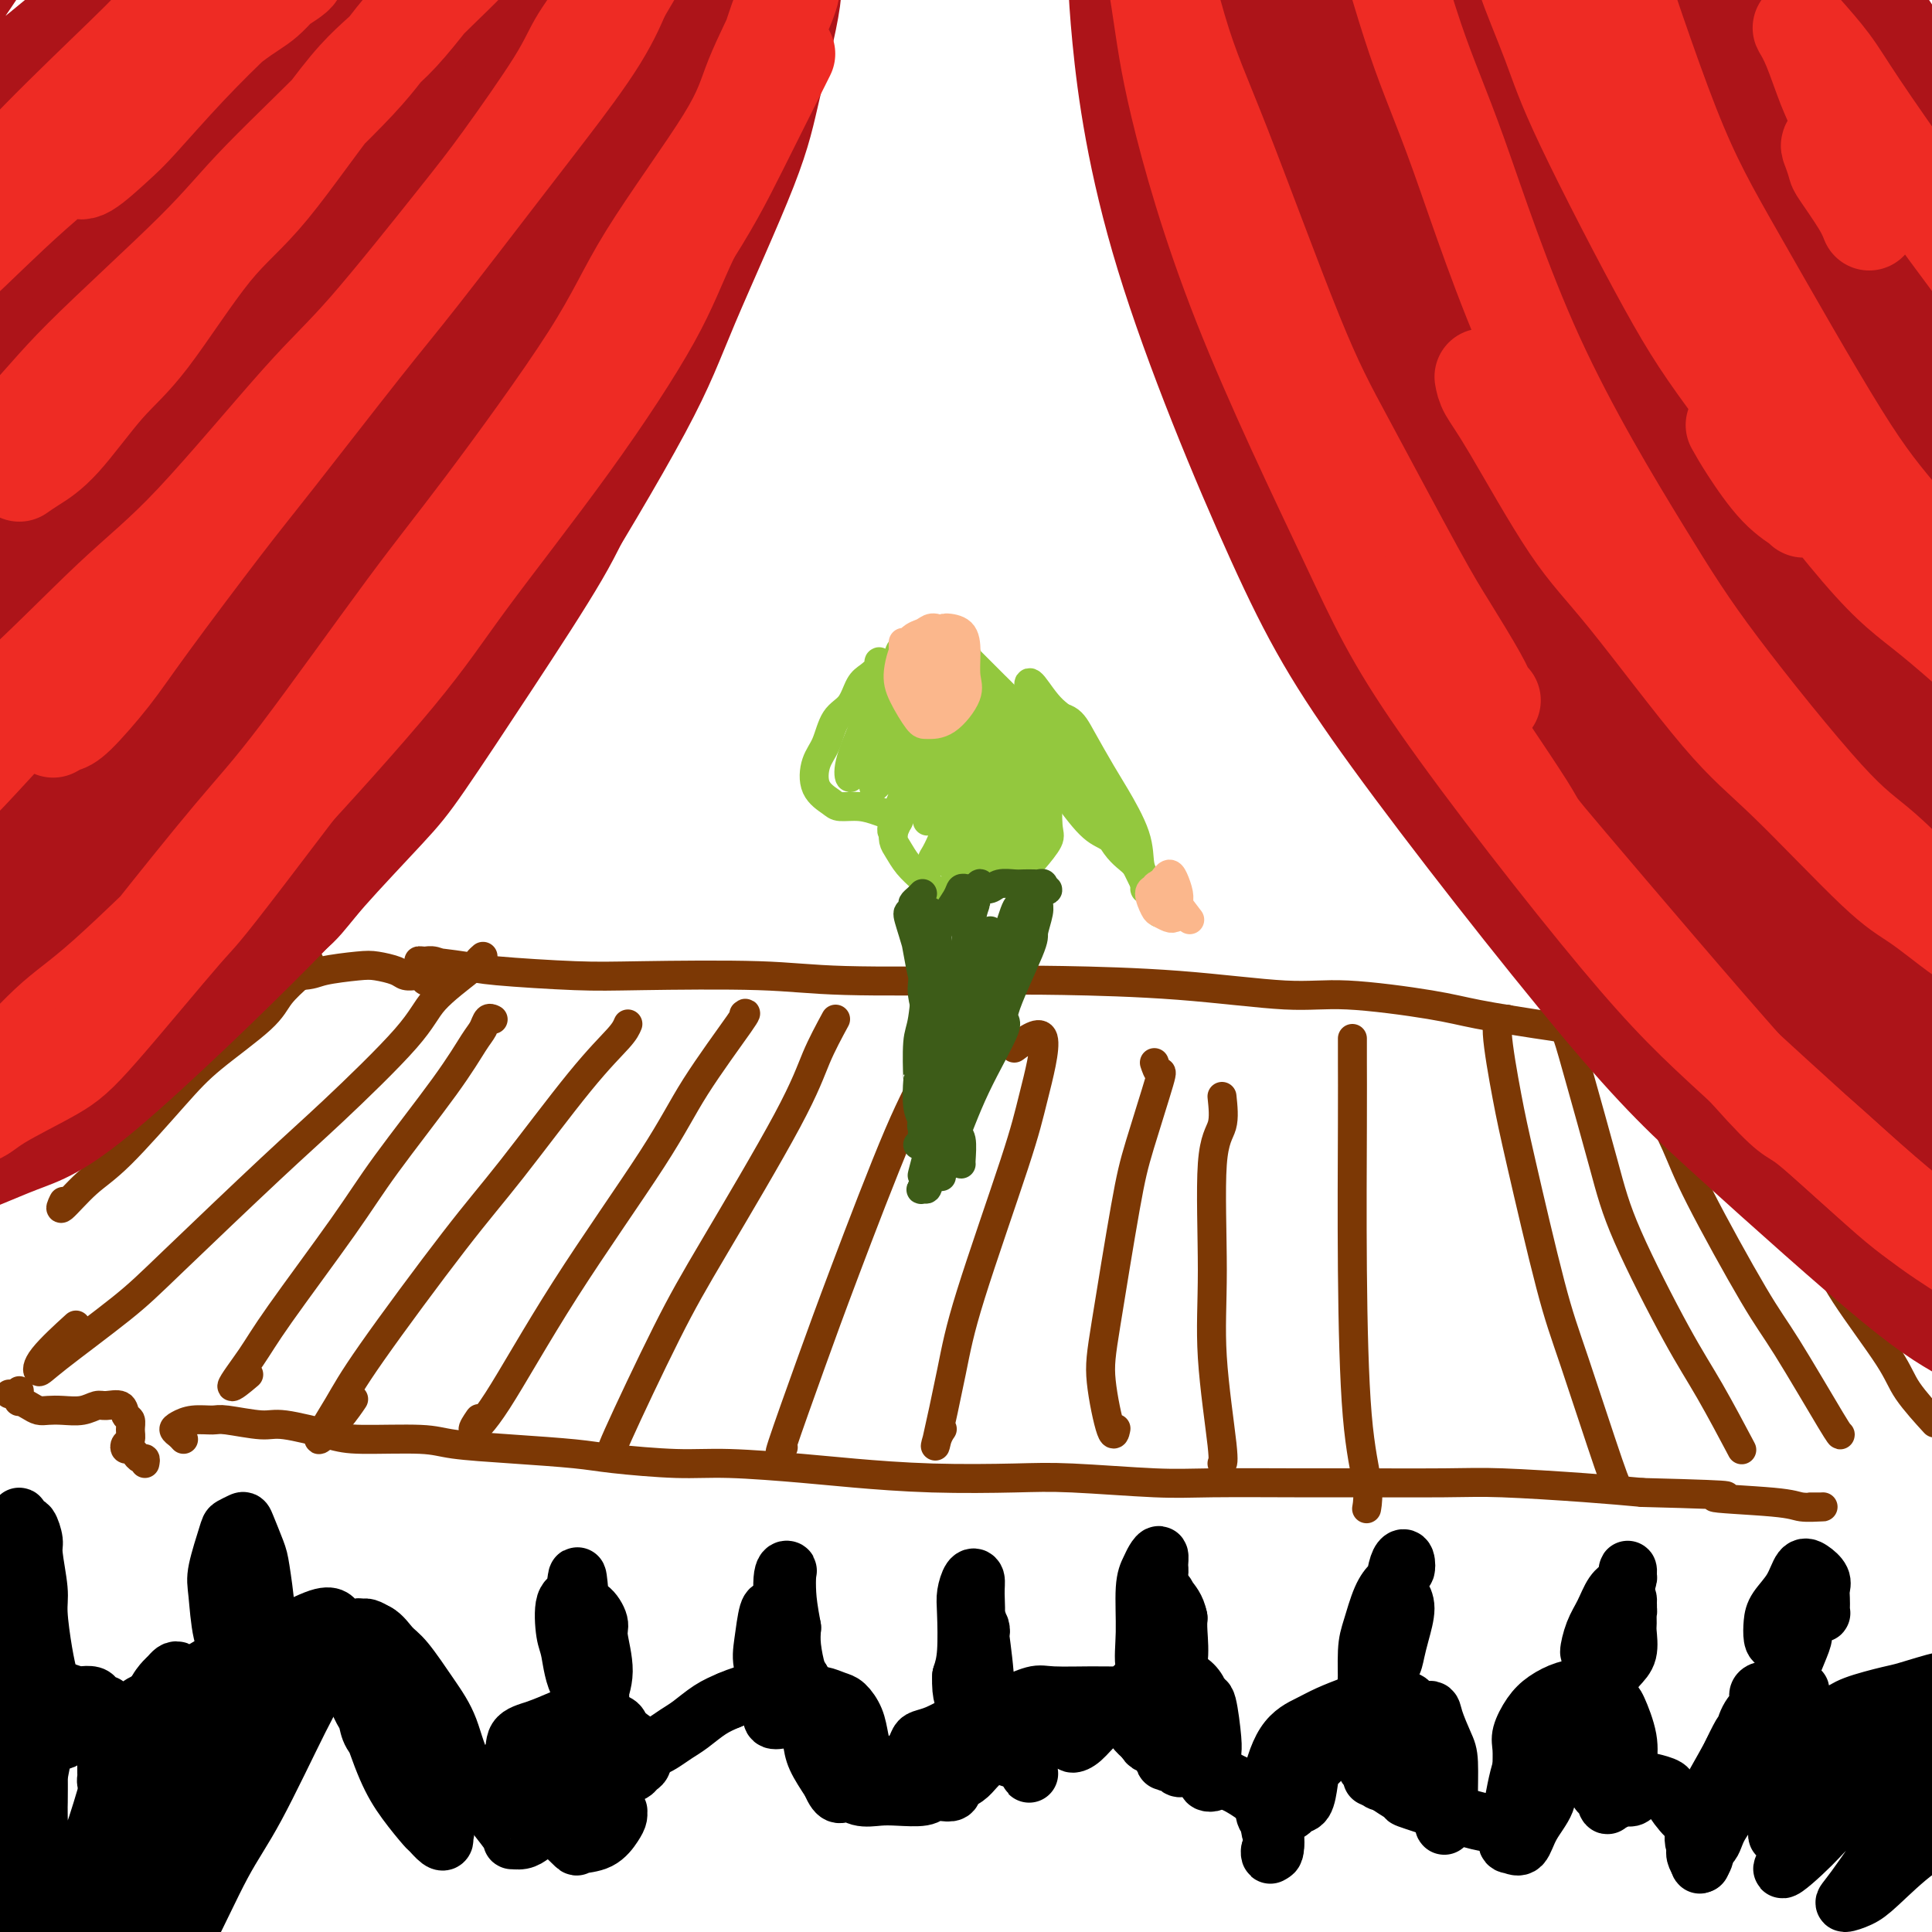 <svg viewBox='0 0 400 400' version='1.1' xmlns='http://www.w3.org/2000/svg' xmlns:xlink='http://www.w3.org/1999/xlink'><g fill='none' stroke='rgb(124,56,5)' stroke-width='6' stroke-linecap='round' stroke-linejoin='round'><path d='M38,298c-0.296,-0.331 -0.591,-0.663 -1,-1c-0.409,-0.337 -0.931,-0.680 -1,-1c-0.069,-0.320 0.317,-0.617 1,-1c0.683,-0.383 1.665,-0.850 3,-1c1.335,-0.150 3.025,0.019 4,0c0.975,-0.019 1.236,-0.225 3,0c1.764,0.225 5.031,0.883 7,1c1.969,0.117 2.639,-0.305 5,0c2.361,0.305 6.414,1.339 9,2c2.586,0.661 3.706,0.951 7,1c3.294,0.049 8.761,-0.142 12,0c3.239,0.142 4.251,0.616 7,1c2.749,0.384 7.237,0.676 12,1c4.763,0.324 9.801,0.678 13,1c3.199,0.322 4.560,0.611 8,1c3.440,0.389 8.960,0.879 13,1c4.040,0.121 6.602,-0.125 11,0c4.398,0.125 10.633,0.621 15,1c4.367,0.379 6.865,0.641 11,1c4.135,0.359 9.908,0.814 16,1c6.092,0.186 12.505,0.102 17,0c4.495,-0.102 7.074,-0.224 12,0c4.926,0.224 12.199,0.792 17,1c4.801,0.208 7.130,0.055 12,0c4.870,-0.055 12.280,-0.012 17,0c4.720,0.012 6.751,-0.008 12,0c5.249,0.008 13.716,0.043 19,0c5.284,-0.043 7.384,-0.166 12,0c4.616,0.166 11.747,0.619 17,1c5.253,0.381 8.626,0.691 12,1'/><path d='M340,309c25.491,0.646 15.718,0.762 15,1c-0.718,0.238 7.618,0.600 12,1c4.382,0.400 4.810,0.839 6,1c1.190,0.161 3.144,0.043 4,0c0.856,-0.043 0.615,-0.012 0,0c-0.615,0.012 -1.604,0.003 -2,0c-0.396,-0.003 -0.198,-0.002 0,0'/><path d='M30,303c0.089,-0.444 0.178,-0.889 0,-1c-0.178,-0.111 -0.623,0.111 -1,0c-0.377,-0.111 -0.686,-0.554 -1,-1c-0.314,-0.446 -0.634,-0.896 -1,-1c-0.366,-0.104 -0.777,0.137 -1,0c-0.223,-0.137 -0.260,-0.651 0,-1c0.260,-0.349 0.815,-0.532 1,-1c0.185,-0.468 0.001,-1.221 0,-2c-0.001,-0.779 0.180,-1.583 0,-2c-0.180,-0.417 -0.722,-0.448 -1,-1c-0.278,-0.552 -0.294,-1.626 -1,-2c-0.706,-0.374 -2.104,-0.048 -3,0c-0.896,0.048 -1.290,-0.183 -2,0c-0.710,0.183 -1.737,0.778 -3,1c-1.263,0.222 -2.763,0.069 -4,0c-1.237,-0.069 -2.212,-0.055 -3,0c-0.788,0.055 -1.388,0.150 -2,0c-0.612,-0.150 -1.236,-0.546 -2,-1c-0.764,-0.454 -1.669,-0.967 -2,-1c-0.331,-0.033 -0.089,0.414 0,0c0.089,-0.414 0.025,-1.690 0,-2c-0.025,-0.310 -0.013,0.345 0,1'/><path d='M4,289c-3.667,-0.667 -1.833,-0.333 0,0'/><path d='M96,200c-0.983,0.113 -1.965,0.226 -3,0c-1.035,-0.226 -2.121,-0.789 -3,-1c-0.879,-0.211 -1.551,-0.068 -2,0c-0.449,0.068 -0.675,0.060 -1,0c-0.325,-0.060 -0.750,-0.174 1,0c1.750,0.174 5.675,0.634 8,1c2.325,0.366 3.051,0.638 7,1c3.949,0.362 11.122,0.815 16,1c4.878,0.185 7.463,0.102 14,0c6.537,-0.102 17.026,-0.222 24,0c6.974,0.222 10.431,0.785 18,1c7.569,0.215 19.248,0.080 27,0c7.752,-0.080 11.577,-0.107 18,0c6.423,0.107 15.446,0.346 24,1c8.554,0.654 16.640,1.723 22,2c5.360,0.277 7.993,-0.239 13,0c5.007,0.239 12.389,1.232 17,2c4.611,0.768 6.451,1.311 10,2c3.549,0.689 8.807,1.523 12,2c3.193,0.477 4.320,0.597 6,1c1.680,0.403 3.914,1.087 5,1c1.086,-0.087 1.023,-0.947 1,-1c-0.023,-0.053 -0.007,0.699 0,1c0.007,0.301 0.003,0.150 0,0'/><path d='M100,198c-0.388,0.342 -0.775,0.683 -1,1c-0.225,0.317 -0.286,0.609 -2,2c-1.714,1.391 -5.080,3.879 -7,6c-1.920,2.121 -2.396,3.874 -6,8c-3.604,4.126 -10.338,10.625 -15,15c-4.662,4.375 -7.252,6.628 -13,12c-5.748,5.372 -14.653,13.865 -20,19c-5.347,5.135 -7.138,6.913 -11,10c-3.862,3.087 -9.797,7.485 -13,10c-3.203,2.515 -3.673,3.148 -4,3c-0.327,-0.148 -0.511,-1.078 1,-3c1.511,-1.922 4.717,-4.835 6,-6c1.283,-1.165 0.641,-0.583 0,0'/><path d='M102,211c0.092,0.048 0.184,0.096 0,0c-0.184,-0.096 -0.645,-0.335 -1,0c-0.355,0.335 -0.603,1.246 -1,2c-0.397,0.754 -0.942,1.351 -2,3c-1.058,1.649 -2.630,4.349 -6,9c-3.370,4.651 -8.539,11.253 -12,16c-3.461,4.747 -5.214,7.639 -9,13c-3.786,5.361 -9.606,13.191 -13,18c-3.394,4.809 -4.363,6.598 -6,9c-1.637,2.402 -3.941,5.416 -4,6c-0.059,0.584 2.126,-1.262 3,-2c0.874,-0.738 0.437,-0.369 0,0'/><path d='M130,212c-0.300,0.718 -0.601,1.436 -2,3c-1.399,1.564 -3.898,3.975 -8,9c-4.102,5.025 -9.807,12.664 -14,18c-4.193,5.336 -6.873,8.367 -12,15c-5.127,6.633 -12.701,16.866 -17,23c-4.299,6.134 -5.323,8.168 -7,11c-1.677,2.832 -4.006,6.460 -4,7c0.006,0.540 2.348,-2.008 4,-4c1.652,-1.992 2.615,-3.426 3,-4c0.385,-0.574 0.193,-0.287 0,0'/><path d='M154,210c0.442,-0.345 0.885,-0.690 -1,2c-1.885,2.690 -6.097,8.415 -9,13c-2.903,4.585 -4.497,8.030 -9,15c-4.503,6.970 -11.914,17.464 -18,27c-6.086,9.536 -10.848,18.113 -14,23c-3.152,4.887 -4.695,6.085 -5,6c-0.305,-0.085 0.627,-1.453 1,-2c0.373,-0.547 0.186,-0.274 0,0'/><path d='M173,211c-1.406,2.596 -2.812,5.191 -4,8c-1.188,2.809 -2.157,5.831 -6,13c-3.843,7.169 -10.560,18.484 -15,26c-4.440,7.516 -6.602,11.231 -10,18c-3.398,6.769 -8.030,16.592 -10,21c-1.970,4.408 -1.277,3.402 -1,3c0.277,-0.402 0.139,-0.201 0,0'/><path d='M195,211c-0.878,3.909 -1.757,7.817 -3,11c-1.243,3.183 -2.851,5.640 -6,13c-3.149,7.360 -7.838,19.621 -11,28c-3.162,8.379 -4.796,12.875 -7,19c-2.204,6.125 -4.978,13.880 -6,17c-1.022,3.120 -0.292,1.606 0,1c0.292,-0.606 0.146,-0.303 0,0'/><path d='M210,217c2.707,-1.972 5.414,-3.944 6,-2c0.586,1.944 -0.950,7.806 -2,12c-1.050,4.194 -1.613,6.722 -4,14c-2.387,7.278 -6.597,19.305 -9,27c-2.403,7.695 -2.997,11.056 -4,16c-1.003,4.944 -2.413,11.469 -3,14c-0.587,2.531 -0.350,1.066 0,0c0.350,-1.066 0.814,-1.733 1,-2c0.186,-0.267 0.093,-0.133 0,0'/><path d='M239,220c0.318,0.954 0.636,1.909 1,2c0.364,0.091 0.775,-0.681 0,2c-0.775,2.681 -2.737,8.815 -4,13c-1.263,4.185 -1.827,6.420 -3,13c-1.173,6.580 -2.955,17.503 -4,24c-1.045,6.497 -1.352,8.566 -1,12c0.352,3.434 1.364,8.232 2,10c0.636,1.768 0.896,0.505 1,0c0.104,-0.505 0.052,-0.253 0,0'/><path d='M253,227c0.231,2.188 0.462,4.376 0,6c-0.462,1.624 -1.616,2.684 -2,8c-0.384,5.316 0.002,14.889 0,22c-0.002,7.111 -0.392,11.762 0,18c0.392,6.238 1.567,14.064 2,18c0.433,3.936 0.124,3.982 0,4c-0.124,0.018 -0.062,0.009 0,0'/><path d='M280,215c-0.004,1.335 -0.008,2.670 0,5c0.008,2.330 0.026,5.655 0,13c-0.026,7.345 -0.098,18.711 0,30c0.098,11.289 0.367,22.500 1,30c0.633,7.500 1.632,11.288 2,14c0.368,2.712 0.105,4.346 0,5c-0.105,0.654 -0.053,0.327 0,0'/><path d='M312,211c-0.262,-0.011 -0.524,-0.022 -1,0c-0.476,0.022 -1.166,0.076 -1,3c0.166,2.924 1.190,8.717 2,13c0.810,4.283 1.408,7.057 3,14c1.592,6.943 4.178,18.057 6,25c1.822,6.943 2.880,9.717 5,16c2.120,6.283 5.302,16.076 7,21c1.698,4.924 1.914,4.978 2,5c0.086,0.022 0.043,0.011 0,0'/><path d='M324,213c0.326,0.938 0.652,1.875 1,3c0.348,1.125 0.719,2.436 2,7c1.281,4.564 3.472,12.381 5,18c1.528,5.619 2.393,9.042 5,15c2.607,5.958 6.957,14.453 10,20c3.043,5.547 4.781,8.147 7,12c2.219,3.853 4.920,8.958 6,11c1.080,2.042 0.540,1.021 0,0'/><path d='M343,226c0.102,-0.539 0.204,-1.079 0,-1c-0.204,0.079 -0.713,0.776 0,3c0.713,2.224 2.650,5.977 4,9c1.350,3.023 2.113,5.318 5,11c2.887,5.682 7.898,14.752 11,20c3.102,5.248 4.295,6.675 7,11c2.705,4.325 6.920,11.549 9,15c2.080,3.451 2.023,3.129 2,3c-0.023,-0.129 -0.011,-0.064 0,0'/><path d='M364,222c-0.079,-1.470 -0.158,-2.939 0,-2c0.158,0.939 0.553,4.288 1,7c0.447,2.712 0.945,4.788 3,10c2.055,5.212 5.665,13.559 8,19c2.335,5.441 3.394,7.977 6,12c2.606,4.023 6.760,9.532 9,13c2.240,3.468 2.564,4.895 4,7c1.436,2.105 3.982,4.887 5,6c1.018,1.113 0.509,0.556 0,0'/><path d='M388,250c1.084,1.486 2.169,2.971 3,4c0.831,1.029 1.410,1.600 3,4c1.590,2.400 4.191,6.629 6,9c1.809,2.371 2.825,2.883 5,5c2.175,2.117 5.509,5.839 7,8c1.491,2.161 1.140,2.760 1,3c-0.140,0.240 -0.070,0.120 0,0'/><path d='M344,211c0.590,-0.067 1.179,-0.135 2,0c0.821,0.135 1.873,0.471 4,1c2.127,0.529 5.330,1.250 9,2c3.670,0.750 7.806,1.528 11,2c3.194,0.472 5.444,0.638 9,1c3.556,0.362 8.417,0.920 12,1c3.583,0.080 5.888,-0.319 8,0c2.112,0.319 4.030,1.355 5,2c0.970,0.645 0.991,0.899 1,1c0.009,0.101 0.004,0.051 0,0'/><path d='M89,203c-0.449,0.114 -0.897,0.227 -1,0c-0.103,-0.227 0.140,-0.796 0,-1c-0.140,-0.204 -0.663,-0.044 -1,0c-0.337,0.044 -0.487,-0.027 -1,0c-0.513,0.027 -1.387,0.154 -2,0c-0.613,-0.154 -0.964,-0.587 -2,-1c-1.036,-0.413 -2.756,-0.805 -4,-1c-1.244,-0.195 -2.012,-0.193 -4,0c-1.988,0.193 -5.197,0.578 -7,1c-1.803,0.422 -2.200,0.882 -5,1c-2.800,0.118 -8.003,-0.104 -11,0c-2.997,0.104 -3.787,0.536 -7,0c-3.213,-0.536 -8.847,-2.039 -12,-3c-3.153,-0.961 -3.825,-1.378 -7,-2c-3.175,-0.622 -8.855,-1.448 -12,-2c-3.145,-0.552 -3.757,-0.831 -6,-1c-2.243,-0.169 -6.118,-0.228 -9,0c-2.882,0.228 -4.773,0.741 -6,1c-1.227,0.259 -1.792,0.262 -2,0c-0.208,-0.262 -0.059,-0.789 0,-1c0.059,-0.211 0.030,-0.105 0,0'/><path d='M64,199c0.119,0.291 0.238,0.583 0,1c-0.238,0.417 -0.833,0.961 -2,2c-1.167,1.039 -2.905,2.574 -4,4c-1.095,1.426 -1.547,2.742 -4,5c-2.453,2.258 -6.907,5.458 -10,8c-3.093,2.542 -4.825,4.425 -8,8c-3.175,3.575 -7.793,8.842 -11,12c-3.207,3.158 -5.004,4.207 -7,6c-1.996,1.793 -4.191,4.329 -5,5c-0.809,0.671 -0.231,-0.523 0,-1c0.231,-0.477 0.116,-0.239 0,0'/><path d='M52,202c-0.158,-0.353 -0.316,-0.706 -2,0c-1.684,0.706 -4.895,2.473 -7,4c-2.105,1.527 -3.103,2.816 -6,6c-2.897,3.184 -7.694,8.265 -11,12c-3.306,3.735 -5.121,6.125 -8,9c-2.879,2.875 -6.823,6.234 -9,8c-2.177,1.766 -2.586,1.937 -3,2c-0.414,0.063 -0.833,0.018 -1,0c-0.167,-0.018 -0.084,-0.009 0,0'/><path d='M23,200c-0.506,0.536 -1.012,1.073 -1,1c0.012,-0.073 0.542,-0.754 -1,1c-1.542,1.754 -5.156,5.944 -8,9c-2.844,3.056 -4.920,4.976 -7,7c-2.080,2.024 -4.166,4.150 -5,5c-0.834,0.850 -0.417,0.425 0,0'/></g>
<g fill='none' stroke='rgb(147,200,62)' stroke-width='6' stroke-linecap='round' stroke-linejoin='round'><path d='M182,138c-0.047,-0.484 -0.095,-0.968 0,-1c0.095,-0.032 0.331,0.387 0,1c-0.331,0.613 -1.229,1.420 -2,2c-0.771,0.580 -1.415,0.933 -2,2c-0.585,1.067 -1.112,2.848 -2,4c-0.888,1.152 -2.137,1.674 -3,3c-0.863,1.326 -1.341,3.455 -2,5c-0.659,1.545 -1.499,2.504 -2,4c-0.501,1.496 -0.661,3.528 0,5c0.661,1.472 2.145,2.384 3,3c0.855,0.616 1.080,0.936 2,1c0.920,0.064 2.533,-0.127 4,0c1.467,0.127 2.786,0.574 4,1c1.214,0.426 2.321,0.831 3,1c0.679,0.169 0.928,0.102 1,0c0.072,-0.102 -0.033,-0.238 0,0c0.033,0.238 0.205,0.851 0,1c-0.205,0.149 -0.788,-0.164 -1,0c-0.212,0.164 -0.055,0.806 0,1c0.055,0.194 0.006,-0.058 0,0c-0.006,0.058 0.031,0.426 0,1c-0.031,0.574 -0.130,1.352 0,2c0.130,0.648 0.491,1.165 1,2c0.509,0.835 1.167,1.987 2,3c0.833,1.013 1.840,1.888 3,3c1.160,1.112 2.474,2.461 4,3c1.526,0.539 3.263,0.270 5,0'/><path d='M200,185c1.738,0.881 0.083,0.083 0,-1c-0.083,-1.083 1.405,-2.452 2,-3c0.595,-0.548 0.298,-0.274 0,0'/><path d='M186,137c-0.029,-0.225 -0.058,-0.450 0,-1c0.058,-0.550 0.203,-1.424 1,-2c0.797,-0.576 2.247,-0.853 3,-1c0.753,-0.147 0.810,-0.163 2,0c1.190,0.163 3.513,0.506 5,1c1.487,0.494 2.138,1.140 3,2c0.862,0.860 1.936,1.933 3,3c1.064,1.067 2.117,2.127 3,3c0.883,0.873 1.595,1.558 2,2c0.405,0.442 0.505,0.639 1,1c0.495,0.361 1.387,0.885 2,1c0.613,0.115 0.947,-0.179 1,0c0.053,0.179 -0.175,0.832 0,1c0.175,0.168 0.754,-0.149 1,0c0.246,0.149 0.161,0.765 0,1c-0.161,0.235 -0.397,0.089 0,1c0.397,0.911 1.426,2.877 2,4c0.574,1.123 0.692,1.401 1,3c0.308,1.599 0.806,4.518 1,6c0.194,1.482 0.085,1.528 0,3c-0.085,1.472 -0.145,4.369 0,6c0.145,1.631 0.495,1.995 0,3c-0.495,1.005 -1.835,2.650 -3,4c-1.165,1.350 -2.155,2.403 -3,3c-0.845,0.597 -1.546,0.737 -2,0c-0.454,-0.737 -0.661,-2.352 -1,-4c-0.339,-1.648 -0.811,-3.328 -1,-4c-0.189,-0.672 -0.094,-0.336 0,0'/><path d='M189,135c-0.322,-0.072 -0.645,-0.144 -1,0c-0.355,0.144 -0.744,0.503 -1,1c-0.256,0.497 -0.381,1.133 -1,2c-0.619,0.867 -1.734,1.965 -3,4c-1.266,2.035 -2.683,5.008 -4,8c-1.317,2.992 -2.533,6.005 -3,8c-0.467,1.995 -0.183,2.974 0,3c0.183,0.026 0.266,-0.900 1,-2c0.734,-1.100 2.120,-2.372 4,-5c1.880,-2.628 4.255,-6.610 6,-9c1.745,-2.390 2.862,-3.189 4,-5c1.138,-1.811 2.297,-4.636 3,-6c0.703,-1.364 0.949,-1.267 1,-1c0.051,0.267 -0.093,0.704 -1,3c-0.907,2.296 -2.577,6.452 -4,9c-1.423,2.548 -2.599,3.488 -4,6c-1.401,2.512 -3.028,6.595 -4,9c-0.972,2.405 -1.291,3.131 -1,3c0.291,-0.131 1.192,-1.120 2,-2c0.808,-0.880 1.524,-1.649 3,-4c1.476,-2.351 3.711,-6.282 6,-10c2.289,-3.718 4.630,-7.223 6,-9c1.370,-1.777 1.767,-1.825 2,-2c0.233,-0.175 0.300,-0.478 0,0c-0.300,0.478 -0.967,1.738 -2,5c-1.033,3.262 -2.431,8.526 -4,12c-1.569,3.474 -3.307,5.157 -5,8c-1.693,2.843 -3.340,6.844 -4,9c-0.660,2.156 -0.331,2.465 0,2c0.331,-0.465 0.666,-1.704 2,-4c1.334,-2.296 3.667,-5.648 6,-9'/><path d='M193,159c1.922,-2.884 2.726,-4.595 4,-7c1.274,-2.405 3.018,-5.505 4,-7c0.982,-1.495 1.203,-1.384 1,-1c-0.203,0.384 -0.829,1.040 -1,2c-0.171,0.960 0.114,2.224 -1,5c-1.114,2.776 -3.626,7.062 -5,10c-1.374,2.938 -1.610,4.526 -2,6c-0.390,1.474 -0.935,2.832 -1,3c-0.065,0.168 0.350,-0.854 1,-2c0.650,-1.146 1.535,-2.415 3,-5c1.465,-2.585 3.511,-6.485 5,-9c1.489,-2.515 2.420,-3.644 3,-5c0.580,-1.356 0.808,-2.938 1,-4c0.192,-1.062 0.349,-1.603 0,0c-0.349,1.603 -1.202,5.349 -2,8c-0.798,2.651 -1.539,4.205 -3,8c-1.461,3.795 -3.642,9.830 -5,13c-1.358,3.170 -1.891,3.475 -2,4c-0.109,0.525 0.208,1.272 1,0c0.792,-1.272 2.060,-4.562 3,-7c0.940,-2.438 1.552,-4.023 3,-7c1.448,-2.977 3.731,-7.344 5,-10c1.269,-2.656 1.523,-3.601 2,-4c0.477,-0.399 1.178,-0.254 1,0c-0.178,0.254 -1.236,0.616 -2,3c-0.764,2.384 -1.233,6.791 -2,10c-0.767,3.209 -1.833,5.219 -3,8c-1.167,2.781 -2.437,6.333 -3,8c-0.563,1.667 -0.421,1.449 0,1c0.421,-0.449 1.120,-1.128 2,-3c0.880,-1.872 1.940,-4.936 3,-8'/><path d='M203,169c1.276,-2.740 1.968,-4.588 3,-7c1.032,-2.412 2.406,-5.386 3,-7c0.594,-1.614 0.407,-1.868 0,-1c-0.407,0.868 -1.034,2.858 -1,4c0.034,1.142 0.729,1.436 0,4c-0.729,2.564 -2.881,7.399 -4,11c-1.119,3.601 -1.204,5.968 -1,7c0.204,1.032 0.698,0.728 1,0c0.302,-0.728 0.414,-1.880 1,-3c0.586,-1.120 1.648,-2.207 3,-5c1.352,-2.793 2.994,-7.290 4,-10c1.006,-2.710 1.374,-3.631 2,-5c0.626,-1.369 1.509,-3.185 2,-4c0.491,-0.815 0.589,-0.630 0,1c-0.589,1.630 -1.865,4.706 -3,8c-1.135,3.294 -2.129,6.808 -3,9c-0.871,2.192 -1.618,3.063 -2,4c-0.382,0.937 -0.399,1.940 0,2c0.399,0.060 1.213,-0.822 2,-2c0.787,-1.178 1.545,-2.652 2,-4c0.455,-1.348 0.605,-2.569 1,-4c0.395,-1.431 1.034,-3.073 1,-3c-0.034,0.073 -0.741,1.862 -1,3c-0.259,1.138 -0.069,1.625 0,3c0.069,1.375 0.019,3.640 0,5c-0.019,1.360 -0.005,1.817 0,2c0.005,0.183 0.003,0.091 0,0'/></g>
<g fill='none' stroke='rgb(61,92,24)' stroke-width='6' stroke-linecap='round' stroke-linejoin='round'><path d='M190,237c0.423,0.088 0.846,0.175 1,0c0.154,-0.175 0.037,-0.613 0,-1c-0.037,-0.387 0.004,-0.722 0,-1c-0.004,-0.278 -0.053,-0.499 0,-1c0.053,-0.501 0.210,-1.282 0,-2c-0.210,-0.718 -0.785,-1.372 -1,-3c-0.215,-1.628 -0.069,-4.228 0,-5c0.069,-0.772 0.059,0.284 0,-1c-0.059,-1.284 -0.169,-4.908 0,-7c0.169,-2.092 0.616,-2.650 1,-5c0.384,-2.350 0.704,-6.490 1,-9c0.296,-2.510 0.566,-3.391 1,-5c0.434,-1.609 1.031,-3.948 2,-6c0.969,-2.052 2.312,-3.818 3,-5c0.688,-1.182 0.723,-1.781 1,-2c0.277,-0.219 0.795,-0.059 1,0c0.205,0.059 0.095,0.015 0,0c-0.095,-0.015 -0.177,-0.003 0,0c0.177,0.003 0.613,-0.003 1,0c0.387,0.003 0.726,0.015 1,0c0.274,-0.015 0.482,-0.057 1,0c0.518,0.057 1.347,0.211 2,0c0.653,-0.211 1.130,-0.788 2,-1c0.870,-0.212 2.132,-0.058 3,0c0.868,0.058 1.343,0.019 2,0c0.657,-0.019 1.497,-0.019 2,0c0.503,0.019 0.671,0.057 1,0c0.329,-0.057 0.819,-0.208 1,0c0.181,0.208 0.052,0.774 0,1c-0.052,0.226 -0.026,0.113 0,0'/><path d='M216,184c2.247,0.178 -0.134,0.622 -1,1c-0.866,0.378 -0.216,0.689 0,1c0.216,0.311 -0.001,0.621 0,1c0.001,0.379 0.219,0.828 0,2c-0.219,1.172 -0.876,3.066 -1,4c-0.124,0.934 0.283,0.907 -1,4c-1.283,3.093 -4.257,9.305 -5,12c-0.743,2.695 0.746,1.872 0,4c-0.746,2.128 -3.728,7.207 -6,12c-2.272,4.793 -3.835,9.301 -5,12c-1.165,2.699 -1.932,3.589 -3,5c-1.068,1.411 -2.436,3.344 -3,4c-0.564,0.656 -0.323,0.036 0,0c0.323,-0.036 0.728,0.512 1,0c0.272,-0.512 0.413,-2.085 1,-3c0.587,-0.915 1.621,-1.173 2,-2c0.379,-0.827 0.102,-2.223 0,-3c-0.102,-0.777 -0.029,-0.936 0,-1c0.029,-0.064 0.015,-0.032 0,0'/><path d='M203,184c0.047,-0.413 0.094,-0.825 0,-1c-0.094,-0.175 -0.327,-0.112 -1,1c-0.673,1.112 -1.784,3.273 -2,5c-0.216,1.727 0.464,3.018 0,6c-0.464,2.982 -2.074,7.653 -3,11c-0.926,3.347 -1.170,5.370 -2,9c-0.830,3.630 -2.245,8.866 -3,12c-0.755,3.134 -0.848,4.167 -1,5c-0.152,0.833 -0.363,1.467 0,1c0.363,-0.467 1.301,-2.036 2,-4c0.699,-1.964 1.158,-4.325 2,-8c0.842,-3.675 2.065,-8.666 3,-12c0.935,-3.334 1.581,-5.013 2,-8c0.419,-2.987 0.609,-7.282 1,-10c0.391,-2.718 0.981,-3.860 1,-4c0.019,-0.140 -0.532,0.723 -1,2c-0.468,1.277 -0.851,2.968 -1,6c-0.149,3.032 -0.063,7.406 -1,13c-0.937,5.594 -2.897,12.410 -4,17c-1.103,4.590 -1.350,6.956 -2,10c-0.650,3.044 -1.703,6.767 -2,8c-0.297,1.233 0.164,-0.023 1,-2c0.836,-1.977 2.048,-4.674 3,-7c0.952,-2.326 1.642,-4.282 3,-9c1.358,-4.718 3.382,-12.199 5,-17c1.618,-4.801 2.831,-6.921 4,-10c1.169,-3.079 2.294,-7.115 3,-9c0.706,-1.885 0.993,-1.619 1,-1c0.007,0.619 -0.267,1.590 -1,4c-0.733,2.410 -1.924,6.260 -3,10c-1.076,3.740 -2.038,7.370 -3,11'/><path d='M204,213c-1.901,6.724 -3.654,11.535 -5,15c-1.346,3.465 -2.284,5.585 -3,7c-0.716,1.415 -1.211,2.125 -1,2c0.211,-0.125 1.128,-1.084 2,-3c0.872,-1.916 1.698,-4.791 3,-11c1.302,-6.209 3.079,-15.754 4,-20c0.921,-4.246 0.984,-3.192 1,-4c0.016,-0.808 -0.016,-3.478 0,-5c0.016,-1.522 0.078,-1.898 0,0c-0.078,1.898 -0.298,6.068 -1,9c-0.702,2.932 -1.887,4.625 -3,9c-1.113,4.375 -2.154,11.430 -3,16c-0.846,4.570 -1.497,6.653 -2,9c-0.503,2.347 -0.858,4.956 -1,6c-0.142,1.044 -0.071,0.522 0,0'/><path d='M191,185c-0.308,0.326 -0.615,0.652 -1,1c-0.385,0.348 -0.846,0.718 -1,1c-0.154,0.282 0.001,0.477 0,1c-0.001,0.523 -0.158,1.374 0,3c0.158,1.626 0.631,4.026 1,6c0.369,1.974 0.634,3.521 1,5c0.366,1.479 0.831,2.889 1,4c0.169,1.111 0.041,1.925 0,2c-0.041,0.075 0.005,-0.587 0,-1c-0.005,-0.413 -0.062,-0.577 0,-1c0.062,-0.423 0.242,-1.104 0,-2c-0.242,-0.896 -0.906,-2.008 -1,-4c-0.094,-1.992 0.383,-4.866 0,-7c-0.383,-2.134 -1.625,-3.530 -2,-4c-0.375,-0.470 0.118,-0.016 0,0c-0.118,0.016 -0.848,-0.406 -1,0c-0.152,0.406 0.275,1.639 1,4c0.725,2.361 1.750,5.850 2,8c0.250,2.150 -0.273,2.962 0,5c0.273,2.038 1.342,5.301 2,7c0.658,1.699 0.904,1.834 1,2c0.096,0.166 0.041,0.362 0,-1c-0.041,-1.362 -0.068,-4.281 0,-6c0.068,-1.719 0.231,-2.238 0,-4c-0.231,-1.762 -0.857,-4.768 -1,-7c-0.143,-2.232 0.195,-3.691 0,-5c-0.195,-1.309 -0.925,-2.467 -1,-3c-0.075,-0.533 0.506,-0.442 1,0c0.494,0.442 0.902,1.234 1,2c0.098,0.766 -0.115,1.504 0,3c0.115,1.496 0.557,3.748 1,6'/><path d='M195,200c0.464,2.273 0.125,2.456 0,3c-0.125,0.544 -0.037,1.450 0,2c0.037,0.550 0.024,0.746 0,1c-0.024,0.254 -0.060,0.568 0,0c0.060,-0.568 0.216,-2.018 0,-2c-0.216,0.018 -0.804,1.505 -1,2c-0.196,0.495 -0.001,-0.003 0,1c0.001,1.003 -0.193,3.508 0,6c0.193,2.492 0.774,4.973 1,7c0.226,2.027 0.098,3.600 0,6c-0.098,2.400 -0.166,5.626 0,8c0.166,2.374 0.566,3.896 1,5c0.434,1.104 0.901,1.791 1,2c0.099,0.209 -0.170,-0.061 0,-1c0.170,-0.939 0.778,-2.547 1,-5c0.222,-2.453 0.060,-5.752 0,-8c-0.060,-2.248 -0.016,-3.446 0,-5c0.016,-1.554 0.003,-3.464 0,-4c-0.003,-0.536 0.003,0.301 0,1c-0.003,0.699 -0.015,1.259 0,2c0.015,0.741 0.057,1.663 0,4c-0.057,2.337 -0.211,6.090 0,8c0.211,1.910 0.789,1.976 1,3c0.211,1.024 0.057,3.007 0,4c-0.057,0.993 -0.016,0.998 0,1c0.016,0.002 0.008,0.001 0,0'/></g>
<g fill='none' stroke='rgb(251,183,140)' stroke-width='6' stroke-linecap='round' stroke-linejoin='round'><path d='M187,133c-0.012,0.258 -0.024,0.517 0,1c0.024,0.483 0.084,1.191 0,2c-0.084,0.809 -0.313,1.721 0,3c0.313,1.279 1.166,2.927 2,4c0.834,1.073 1.649,1.571 2,2c0.351,0.429 0.239,0.788 1,0c0.761,-0.788 2.394,-2.724 3,-4c0.606,-1.276 0.186,-1.894 0,-3c-0.186,-1.106 -0.136,-2.700 0,-4c0.136,-1.300 0.358,-2.305 0,-3c-0.358,-0.695 -1.296,-1.080 -2,-1c-0.704,0.080 -1.173,0.624 -2,1c-0.827,0.376 -2.010,0.584 -3,2c-0.990,1.416 -1.785,4.040 -2,6c-0.215,1.960 0.150,3.255 1,5c0.850,1.745 2.185,3.938 3,5c0.815,1.062 1.108,0.991 2,1c0.892,0.009 2.382,0.097 4,-1c1.618,-1.097 3.365,-3.380 4,-5c0.635,-1.620 0.159,-2.577 0,-4c-0.159,-1.423 -0.001,-3.310 0,-5c0.001,-1.690 -0.154,-3.182 -1,-4c-0.846,-0.818 -2.382,-0.962 -3,-1c-0.618,-0.038 -0.316,0.029 -1,1c-0.684,0.971 -2.352,2.846 -3,4c-0.648,1.154 -0.277,1.588 0,3c0.277,1.412 0.459,3.803 1,5c0.541,1.197 1.440,1.199 2,1c0.560,-0.199 0.780,-0.600 1,-1'/><path d='M196,143c0.887,-0.785 1.604,-2.747 2,-4c0.396,-1.253 0.470,-1.796 0,-3c-0.470,-1.204 -1.486,-3.067 -2,-4c-0.514,-0.933 -0.526,-0.935 -1,-1c-0.474,-0.065 -1.409,-0.191 -2,0c-0.591,0.191 -0.839,0.701 -1,2c-0.161,1.299 -0.236,3.388 0,6c0.236,2.612 0.782,5.746 1,7c0.218,1.254 0.109,0.627 0,0'/></g>
<g fill='none' stroke='rgb(147,200,62)' stroke-width='6' stroke-linecap='round' stroke-linejoin='round'><path d='M213,149c0.140,-0.032 0.281,-0.064 0,0c-0.281,0.064 -0.982,0.222 -1,0c-0.018,-0.222 0.647,-0.826 1,-1c0.353,-0.174 0.393,0.082 1,1c0.607,0.918 1.780,2.499 3,4c1.220,1.501 2.489,2.924 4,5c1.511,2.076 3.266,4.807 5,8c1.734,3.193 3.446,6.850 5,9c1.554,2.150 2.949,2.793 4,4c1.051,1.207 1.760,2.977 2,4c0.240,1.023 0.013,1.299 0,1c-0.013,-0.299 0.189,-1.171 0,-2c-0.189,-0.829 -0.767,-1.614 -1,-3c-0.233,-1.386 -0.119,-3.373 -1,-6c-0.881,-2.627 -2.758,-5.894 -4,-8c-1.242,-2.106 -1.851,-3.049 -3,-5c-1.149,-1.951 -2.840,-4.909 -4,-7c-1.160,-2.091 -1.790,-3.315 -3,-4c-1.210,-0.685 -3.001,-0.831 -4,-1c-0.999,-0.169 -1.205,-0.361 -2,0c-0.795,0.361 -2.180,1.276 -2,3c0.180,1.724 1.925,4.258 3,6c1.075,1.742 1.480,2.691 3,5c1.520,2.309 4.155,5.979 6,8c1.845,2.021 2.902,2.392 4,3c1.098,0.608 2.239,1.452 3,2c0.761,0.548 1.143,0.802 1,0c-0.143,-0.802 -0.812,-2.658 -1,-4c-0.188,-1.342 0.103,-2.169 -1,-4c-1.103,-1.831 -3.601,-4.666 -5,-7c-1.399,-2.334 -1.700,-4.167 -2,-6'/><path d='M224,154c-2.373,-4.541 -4.306,-5.394 -6,-7c-1.694,-1.606 -3.150,-3.964 -4,-5c-0.850,-1.036 -1.095,-0.751 -1,0c0.095,0.751 0.529,1.970 1,3c0.471,1.030 0.977,1.873 3,5c2.023,3.127 5.561,8.537 8,12c2.439,3.463 3.777,4.980 6,9c2.223,4.020 5.329,10.544 7,14c1.671,3.456 1.906,3.845 2,4c0.094,0.155 0.047,0.078 0,0'/></g>
<g fill='none' stroke='rgb(251,183,140)' stroke-width='6' stroke-linecap='round' stroke-linejoin='round'><path d='M239,184c0.139,-0.028 0.279,-0.056 0,0c-0.279,0.056 -0.975,0.198 -1,1c-0.025,0.802 0.621,2.266 1,3c0.379,0.734 0.491,0.737 1,1c0.509,0.263 1.416,0.786 2,1c0.584,0.214 0.846,0.120 1,0c0.154,-0.120 0.200,-0.267 0,-1c-0.200,-0.733 -0.647,-2.052 -1,-3c-0.353,-0.948 -0.613,-1.527 -1,-2c-0.387,-0.473 -0.900,-0.842 -1,-1c-0.100,-0.158 0.214,-0.105 0,0c-0.214,0.105 -0.957,0.261 -1,1c-0.043,0.739 0.615,2.062 1,3c0.385,0.938 0.496,1.490 1,2c0.504,0.510 1.400,0.978 2,1c0.600,0.022 0.904,-0.401 1,-1c0.096,-0.599 -0.016,-1.373 0,-2c0.016,-0.627 0.161,-1.109 0,-2c-0.161,-0.891 -0.627,-2.193 -1,-3c-0.373,-0.807 -0.653,-1.119 -1,-1c-0.347,0.119 -0.762,0.670 -1,1c-0.238,0.330 -0.301,0.439 0,1c0.301,0.561 0.966,1.574 2,3c1.034,1.426 2.438,3.265 3,4c0.562,0.735 0.281,0.368 0,0'/></g>
<g fill='none' stroke='rgb(173,20,25)' stroke-width='20' stroke-linecap='round' stroke-linejoin='round'><path d='M253,22c0.157,0.934 0.313,1.868 1,4c0.687,2.132 1.903,5.463 3,9c1.097,3.537 2.075,7.281 4,13c1.925,5.719 4.798,13.412 9,24c4.202,10.588 9.734,24.071 14,33c4.266,8.929 7.266,13.304 13,23c5.734,9.696 14.200,24.714 20,34c5.800,9.286 8.932,12.839 14,20c5.068,7.161 12.072,17.930 17,24c4.928,6.070 7.779,7.439 11,11c3.221,3.561 6.811,9.312 10,13c3.189,3.688 5.977,5.311 8,7c2.023,1.689 3.282,3.443 4,4c0.718,0.557 0.895,-0.083 1,0c0.105,0.083 0.138,0.888 -1,0c-1.138,-0.888 -3.446,-3.469 -5,-5c-1.554,-1.531 -2.355,-2.011 -5,-5c-2.645,-2.989 -7.134,-8.486 -11,-12c-3.866,-3.514 -7.107,-5.045 -12,-10c-4.893,-4.955 -11.437,-13.334 -20,-24c-8.563,-10.666 -19.145,-23.619 -26,-33c-6.855,-9.381 -9.982,-15.189 -16,-28c-6.018,-12.811 -14.925,-32.624 -20,-45c-5.075,-12.376 -6.316,-17.314 -9,-28c-2.684,-10.686 -6.811,-27.120 -9,-37c-2.189,-9.880 -2.440,-13.205 -3,-19c-0.560,-5.795 -1.428,-14.058 -2,-19c-0.572,-4.942 -0.846,-6.561 -1,-9c-0.154,-2.439 -0.187,-5.697 0,-7c0.187,-1.303 0.593,-0.652 1,0'/><path d='M243,-40c-0.395,-5.055 -0.382,-0.193 0,4c0.382,4.193 1.133,7.718 2,11c0.867,3.282 1.848,6.322 3,11c1.152,4.678 2.473,10.993 9,29c6.527,18.007 18.260,47.706 23,60c4.740,12.294 2.487,7.184 8,17c5.513,9.816 18.793,34.558 27,49c8.207,14.442 11.340,18.582 18,28c6.660,9.418 16.845,24.113 23,33c6.155,8.887 8.278,11.967 13,17c4.722,5.033 12.043,12.018 16,16c3.957,3.982 4.550,4.961 6,6c1.450,1.039 3.758,2.138 3,1c-0.758,-1.138 -4.582,-4.514 -8,-8c-3.418,-3.486 -6.431,-7.084 -10,-11c-3.569,-3.916 -7.693,-8.151 -15,-17c-7.307,-8.849 -17.796,-22.311 -28,-40c-10.204,-17.689 -20.123,-39.605 -27,-55c-6.877,-15.395 -10.711,-24.267 -16,-41c-5.289,-16.733 -12.033,-41.326 -16,-56c-3.967,-14.674 -5.158,-19.430 -7,-28c-1.842,-8.570 -4.336,-20.952 -6,-28c-1.664,-7.048 -2.498,-8.760 -3,-7c-0.502,1.760 -0.673,6.991 -1,11c-0.327,4.009 -0.809,6.795 1,17c1.809,10.205 5.910,27.828 9,40c3.090,12.172 5.168,18.891 12,35c6.832,16.109 18.419,41.606 27,58c8.581,16.394 14.156,23.683 24,37c9.844,13.317 23.955,32.662 35,46c11.045,13.338 19.022,20.669 27,28'/><path d='M392,223c6.448,6.311 9.067,8.090 12,10c2.933,1.910 6.178,3.951 7,4c0.822,0.049 -0.780,-1.895 -2,-3c-1.220,-1.105 -2.057,-1.370 -11,-12c-8.943,-10.630 -25.991,-31.625 -33,-40c-7.009,-8.375 -3.978,-4.130 -10,-15c-6.022,-10.870 -21.096,-36.856 -30,-53c-8.904,-16.144 -11.639,-22.445 -17,-37c-5.361,-14.555 -13.348,-37.362 -18,-51c-4.652,-13.638 -5.970,-18.107 -8,-25c-2.030,-6.893 -4.774,-16.210 -6,-21c-1.226,-4.790 -0.934,-5.051 -1,-3c-0.066,2.051 -0.488,6.415 0,11c0.488,4.585 1.887,9.389 5,20c3.113,10.611 7.940,27.027 16,47c8.060,19.973 19.353,43.502 28,59c8.647,15.498 14.648,22.966 25,36c10.352,13.034 25.054,31.636 34,42c8.946,10.364 12.135,12.492 17,16c4.865,3.508 11.407,8.396 15,11c3.593,2.604 4.238,2.924 4,2c-0.238,-0.924 -1.360,-3.093 -3,-5c-1.640,-1.907 -3.798,-3.554 -8,-8c-4.202,-4.446 -10.449,-11.692 -19,-24c-8.551,-12.308 -19.405,-29.677 -27,-42c-7.595,-12.323 -11.932,-19.599 -19,-36c-7.068,-16.401 -16.866,-41.925 -23,-58c-6.134,-16.075 -8.603,-22.701 -12,-34c-3.397,-11.299 -7.722,-27.273 -10,-36c-2.278,-8.727 -2.508,-10.208 -3,-10c-0.492,0.208 -1.246,2.104 -2,4'/><path d='M293,-28c0.011,2.351 1.039,6.229 3,15c1.961,8.771 4.856,22.434 11,40c6.144,17.566 15.538,39.035 23,54c7.462,14.965 12.994,23.424 21,36c8.006,12.576 18.487,29.267 31,44c12.513,14.733 27.056,27.509 33,33c5.944,5.491 3.287,3.698 3,3c-0.287,-0.698 1.796,-0.300 3,0c1.204,0.300 1.530,0.504 -1,-3c-2.530,-3.504 -7.915,-10.714 -12,-16c-4.085,-5.286 -6.869,-8.649 -14,-20c-7.131,-11.351 -18.609,-30.691 -26,-44c-7.391,-13.309 -10.695,-20.585 -17,-37c-6.305,-16.415 -15.612,-41.967 -21,-58c-5.388,-16.033 -6.857,-22.546 -9,-32c-2.143,-9.454 -4.959,-21.850 -6,-28c-1.041,-6.150 -0.307,-6.053 0,-3c0.307,3.053 0.186,9.063 3,21c2.814,11.937 8.564,29.800 13,43c4.436,13.200 7.559,21.738 15,37c7.441,15.262 19.199,37.247 27,51c7.801,13.753 11.643,19.273 18,27c6.357,7.727 15.229,17.661 20,23c4.771,5.339 5.442,6.084 7,7c1.558,0.916 4.005,2.004 3,-1c-1.005,-3.004 -5.461,-10.101 -9,-15c-3.539,-4.899 -6.161,-7.600 -12,-18c-5.839,-10.400 -14.895,-28.499 -21,-41c-6.105,-12.501 -9.259,-19.404 -15,-34c-5.741,-14.596 -14.069,-36.885 -19,-51c-4.931,-14.115 -6.466,-20.058 -8,-26'/><path d='M337,-21c-7.786,-20.523 -6.250,-16.331 -6,-15c0.250,1.331 -0.785,-0.200 1,7c1.785,7.200 6.392,23.132 10,35c3.608,11.868 6.219,19.673 12,33c5.781,13.327 14.734,32.176 25,49c10.266,16.824 21.845,31.621 27,38c5.155,6.379 3.887,4.339 5,4c1.113,-0.339 4.607,1.024 6,1c1.393,-0.024 0.684,-1.434 -2,-7c-2.684,-5.566 -7.343,-15.289 -11,-22c-3.657,-6.711 -6.310,-10.411 -12,-22c-5.690,-11.589 -14.415,-31.069 -20,-44c-5.585,-12.931 -8.030,-19.315 -12,-30c-3.970,-10.685 -9.465,-25.673 -12,-33c-2.535,-7.327 -2.108,-6.993 -2,-6c0.108,0.993 -0.101,2.646 3,12c3.101,9.354 9.513,26.409 14,38c4.487,11.591 7.049,17.719 13,29c5.951,11.281 15.293,27.714 21,37c5.707,9.286 7.780,11.424 10,13c2.220,1.576 4.586,2.591 6,2c1.414,-0.591 1.876,-2.786 0,-9c-1.876,-6.214 -6.091,-16.445 -9,-24c-2.909,-7.555 -4.514,-12.432 -9,-23c-4.486,-10.568 -11.855,-26.826 -16,-37c-4.145,-10.174 -5.067,-14.265 -7,-19c-1.933,-4.735 -4.877,-10.114 -5,-9c-0.123,1.114 2.575,8.721 5,15c2.425,6.279 4.576,11.229 9,21c4.424,9.771 11.121,24.363 16,34c4.879,9.637 7.939,14.318 11,19'/><path d='M408,66c8.876,16.898 10.564,14.642 12,13c1.436,-1.642 2.618,-2.669 3,-5c0.382,-2.331 -0.036,-5.964 -2,-13c-1.964,-7.036 -5.473,-17.473 -8,-25c-2.527,-7.527 -4.071,-12.144 -6,-16c-1.929,-3.856 -4.243,-6.950 -5,-8c-0.757,-1.050 0.045,-0.055 1,4c0.955,4.055 2.065,11.169 3,18c0.935,6.831 1.696,13.380 2,16c0.304,2.620 0.152,1.310 0,0'/><path d='M306,124c-0.718,0.474 -1.436,0.948 -3,-1c-1.564,-1.948 -3.975,-6.318 -6,-9c-2.025,-2.682 -3.666,-3.678 -7,-9c-3.334,-5.322 -8.363,-14.972 -12,-22c-3.637,-7.028 -5.884,-11.436 -10,-21c-4.116,-9.564 -10.101,-24.285 -14,-34c-3.899,-9.715 -5.713,-14.426 -8,-22c-2.287,-7.574 -5.048,-18.012 -7,-24c-1.952,-5.988 -3.097,-7.527 -4,-10c-0.903,-2.473 -1.565,-5.881 -2,-8c-0.435,-2.119 -0.643,-2.950 -1,-3c-0.357,-0.050 -0.862,0.680 -1,3c-0.138,2.320 0.093,6.229 0,9c-0.093,2.771 -0.508,4.405 0,11c0.508,6.595 1.941,18.152 3,26c1.059,7.848 1.744,11.987 5,23c3.256,11.013 9.082,28.900 13,41c3.918,12.100 5.929,18.415 14,32c8.071,13.585 22.204,34.441 32,48c9.796,13.559 15.255,19.821 25,30c9.745,10.179 23.776,24.275 35,35c11.224,10.725 19.640,18.077 25,23c5.360,4.923 7.663,7.416 11,10c3.337,2.584 7.707,5.260 10,7c2.293,1.740 2.510,2.545 2,2c-0.510,-0.545 -1.746,-2.438 -3,-4c-1.254,-1.562 -2.527,-2.791 -8,-8c-5.473,-5.209 -15.147,-14.396 -22,-21c-6.853,-6.604 -10.883,-10.624 -20,-21c-9.117,-10.376 -23.319,-27.107 -33,-40c-9.681,-12.893 -14.840,-21.946 -20,-31'/><path d='M300,136c-7.746,-13.940 -17.111,-33.291 -25,-52c-7.889,-18.709 -14.304,-36.777 -18,-49c-3.696,-12.223 -4.675,-18.600 -7,-28c-2.325,-9.400 -5.996,-21.822 -8,-29c-2.004,-7.178 -2.341,-9.113 -4,-10c-1.659,-0.887 -4.640,-0.727 -6,0c-1.360,0.727 -1.098,2.022 -1,5c0.098,2.978 0.032,7.638 0,13c-0.032,5.362 -0.029,11.424 1,22c1.029,10.576 3.084,25.666 9,45c5.916,19.334 15.692,42.912 23,59c7.308,16.088 12.148,24.686 24,41c11.852,16.314 30.716,40.344 43,55c12.284,14.656 17.986,19.939 28,29c10.014,9.061 24.338,21.899 33,29c8.662,7.101 11.661,8.466 16,11c4.339,2.534 10.019,6.239 13,8c2.981,1.761 3.265,1.578 3,1c-0.265,-0.578 -1.078,-1.552 -5,-5c-3.922,-3.448 -10.951,-9.368 -16,-13c-5.049,-3.632 -8.117,-4.974 -17,-13c-8.883,-8.026 -23.580,-22.736 -33,-32c-9.420,-9.264 -13.565,-13.081 -23,-26c-9.435,-12.919 -24.162,-34.941 -33,-49c-8.838,-14.059 -11.787,-20.157 -17,-34c-5.213,-13.843 -12.690,-35.433 -17,-48c-4.310,-12.567 -5.454,-16.111 -7,-22c-1.546,-5.889 -3.493,-14.124 -5,-18c-1.507,-3.876 -2.573,-3.393 -3,-2c-0.427,1.393 -0.213,3.697 0,6'/><path d='M248,30c0.965,5.094 3.379,14.829 5,22c1.621,7.171 2.450,11.779 8,25c5.550,13.221 15.821,35.053 24,50c8.179,14.947 14.265,23.007 24,36c9.735,12.993 23.119,30.919 39,48c15.881,17.081 34.258,33.316 42,40c7.742,6.684 4.849,3.817 7,5c2.151,1.183 9.347,6.415 13,9c3.653,2.585 3.763,2.524 3,1c-0.763,-1.524 -2.400,-4.511 -4,-7c-1.600,-2.489 -3.163,-4.481 -8,-12c-4.837,-7.519 -12.949,-20.564 -19,-30c-6.051,-9.436 -10.040,-15.264 -16,-27c-5.960,-11.736 -13.890,-29.380 -20,-47c-6.110,-17.620 -10.400,-35.218 -13,-47c-2.600,-11.782 -3.508,-17.750 -4,-28c-0.492,-10.250 -0.566,-24.783 0,-33c0.566,-8.217 1.772,-10.119 4,-13c2.228,-2.881 5.478,-6.743 8,-8c2.522,-1.257 4.315,0.089 8,4c3.685,3.911 9.260,10.386 13,15c3.740,4.614 5.643,7.368 9,12c3.357,4.632 8.168,11.144 11,15c2.832,3.856 3.686,5.057 5,6c1.314,0.943 3.090,1.627 4,0c0.910,-1.627 0.955,-5.567 1,-9c0.045,-3.433 0.089,-6.359 -1,-12c-1.089,-5.641 -3.313,-13.997 -5,-20c-1.687,-6.003 -2.839,-9.655 -4,-15c-1.161,-5.345 -2.332,-12.384 -3,-16c-0.668,-3.616 -0.834,-3.808 -1,-4'/><path d='M378,-10c-1.540,-8.409 1.111,-1.931 4,3c2.889,4.931 6.017,8.314 8,11c1.983,2.686 2.822,4.675 5,7c2.178,2.325 5.697,4.985 8,7c2.303,2.015 3.391,3.385 5,4c1.609,0.615 3.741,0.474 5,0c1.259,-0.474 1.647,-1.281 1,-5c-0.647,-3.719 -2.328,-10.348 -3,-13c-0.672,-2.652 -0.336,-1.326 0,0'/><path d='M51,197c0.359,0.054 0.717,0.109 1,0c0.283,-0.109 0.490,-0.380 1,-1c0.510,-0.620 1.322,-1.588 3,-3c1.678,-1.412 4.223,-3.268 6,-5c1.777,-1.732 2.786,-3.341 6,-7c3.214,-3.659 8.635,-9.368 12,-13c3.365,-3.632 4.676,-5.188 8,-10c3.324,-4.812 8.661,-12.879 14,-21c5.339,-8.121 10.679,-16.295 14,-22c3.321,-5.705 4.623,-8.941 8,-16c3.377,-7.059 8.830,-17.941 12,-25c3.170,-7.059 4.057,-10.293 6,-17c1.943,-6.707 4.943,-16.886 7,-23c2.057,-6.114 3.171,-8.165 5,-13c1.829,-4.835 4.374,-12.456 6,-17c1.626,-4.544 2.334,-6.012 3,-8c0.666,-1.988 1.291,-4.498 2,-6c0.709,-1.502 1.500,-1.997 2,-2c0.500,-0.003 0.707,0.486 0,2c-0.707,1.514 -2.329,4.054 -3,6c-0.671,1.946 -0.392,3.299 -2,7c-1.608,3.701 -5.102,9.752 -7,14c-1.898,4.248 -2.200,6.694 -5,12c-2.800,5.306 -8.098,13.470 -13,23c-4.902,9.530 -9.408,20.424 -13,28c-3.592,7.576 -6.270,11.833 -11,20c-4.730,8.167 -11.510,20.244 -16,28c-4.490,7.756 -6.688,11.192 -11,18c-4.312,6.808 -10.738,16.987 -15,23c-4.262,6.013 -6.361,7.861 -9,11c-2.639,3.139 -5.820,7.570 -9,12'/><path d='M53,192c-5.706,7.823 -3.472,4.381 -3,3c0.472,-1.381 -0.819,-0.701 0,-2c0.819,-1.299 3.747,-4.576 6,-7c2.253,-2.424 3.832,-3.994 6,-7c2.168,-3.006 4.925,-7.448 11,-17c6.075,-9.552 15.468,-24.213 20,-31c4.532,-6.787 4.204,-5.698 6,-8c1.796,-2.302 5.717,-7.993 11,-16c5.283,-8.007 11.927,-18.330 16,-25c4.073,-6.670 5.574,-9.686 9,-17c3.426,-7.314 8.776,-18.924 12,-26c3.224,-7.076 4.320,-9.618 6,-15c1.680,-5.382 3.943,-13.605 5,-19c1.057,-5.395 0.908,-7.962 1,-10c0.092,-2.038 0.426,-3.548 0,-4c-0.426,-0.452 -1.611,0.154 -2,1c-0.389,0.846 0.018,1.931 -1,5c-1.018,3.069 -3.462,8.122 -5,12c-1.538,3.878 -2.170,6.581 -5,13c-2.830,6.419 -7.858,16.555 -11,24c-3.142,7.445 -4.398,12.200 -8,20c-3.602,7.800 -9.552,18.647 -16,30c-6.448,11.353 -13.396,23.214 -18,31c-4.604,7.786 -6.864,11.497 -12,19c-5.136,7.503 -13.146,18.797 -18,26c-4.854,7.203 -6.550,10.314 -11,15c-4.450,4.686 -11.654,10.946 -16,15c-4.346,4.054 -5.835,5.901 -9,8c-3.165,2.099 -8.006,4.450 -11,6c-2.994,1.550 -4.141,2.300 -6,3c-1.859,0.700 -4.429,1.350 -7,2'/><path d='M3,221c-4.502,2.108 -3.757,1.878 -4,2c-0.243,0.122 -1.473,0.597 -2,1c-0.527,0.403 -0.349,0.735 0,1c0.349,0.265 0.870,0.463 1,1c0.130,0.537 -0.132,1.414 2,1c2.132,-0.414 6.658,-2.118 9,-3c2.342,-0.882 2.498,-0.940 4,-2c1.502,-1.060 4.349,-3.121 8,-7c3.651,-3.879 8.108,-9.574 14,-17c5.892,-7.426 13.221,-16.581 18,-23c4.779,-6.419 7.008,-10.101 13,-19c5.992,-8.899 15.746,-23.016 22,-32c6.254,-8.984 9.006,-12.834 15,-22c5.994,-9.166 15.230,-23.649 21,-33c5.770,-9.351 8.075,-13.569 12,-21c3.925,-7.431 9.470,-18.074 13,-26c3.530,-7.926 5.046,-13.134 6,-16c0.954,-2.866 1.347,-3.388 1,-3c-0.347,0.388 -1.432,1.687 -2,3c-0.568,1.313 -0.617,2.641 -3,7c-2.383,4.359 -7.099,11.749 -10,17c-2.901,5.251 -3.987,8.362 -8,16c-4.013,7.638 -10.954,19.804 -16,28c-5.046,8.196 -8.199,12.422 -14,21c-5.801,8.578 -14.251,21.507 -23,34c-8.749,12.493 -17.797,24.551 -24,33c-6.203,8.449 -9.563,13.289 -16,21c-6.437,7.711 -15.952,18.294 -22,25c-6.048,6.706 -8.628,9.536 -13,14c-4.372,4.464 -10.535,10.561 -14,14c-3.465,3.439 -4.233,4.219 -5,5'/><path d='M-14,241c-8.487,9.418 -2.703,3.963 0,2c2.703,-1.963 2.327,-0.434 5,-1c2.673,-0.566 8.396,-3.227 13,-5c4.604,-1.773 8.090,-2.659 18,-11c9.910,-8.341 26.243,-24.136 35,-33c8.757,-8.864 9.938,-10.795 16,-19c6.062,-8.205 17.007,-22.682 24,-32c6.993,-9.318 10.035,-13.475 16,-23c5.965,-9.525 14.853,-24.418 20,-34c5.147,-9.582 6.552,-13.852 10,-22c3.448,-8.148 8.940,-20.175 12,-28c3.060,-7.825 3.688,-11.448 5,-17c1.312,-5.552 3.308,-13.034 4,-18c0.692,-4.966 0.079,-7.415 0,-9c-0.079,-1.585 0.376,-2.304 0,-2c-0.376,0.304 -1.583,1.633 -2,3c-0.417,1.367 -0.043,2.774 -2,7c-1.957,4.226 -6.245,11.271 -9,16c-2.755,4.729 -3.978,7.142 -8,15c-4.022,7.858 -10.842,21.163 -16,30c-5.158,8.837 -8.653,13.208 -15,23c-6.347,9.792 -15.545,25.007 -25,40c-9.455,14.993 -19.166,29.765 -26,40c-6.834,10.235 -10.790,15.932 -18,25c-7.210,9.068 -17.672,21.505 -24,29c-6.328,7.495 -8.522,10.047 -13,14c-4.478,3.953 -11.242,9.307 -15,12c-3.758,2.693 -4.512,2.725 -5,3c-0.488,0.275 -0.711,0.793 0,0c0.711,-0.793 2.355,-2.896 4,-5'/><path d='M-10,241c2.275,-2.732 5.963,-7.061 11,-14c5.037,-6.939 11.422,-16.486 16,-23c4.578,-6.514 7.350,-9.994 13,-19c5.650,-9.006 14.177,-23.536 20,-33c5.823,-9.464 8.940,-13.861 16,-25c7.060,-11.139 18.062,-29.019 25,-40c6.938,-10.981 9.812,-15.063 16,-26c6.188,-10.937 15.691,-28.730 22,-39c6.309,-10.270 9.422,-13.019 13,-19c3.578,-5.981 7.619,-15.196 10,-19c2.381,-3.804 3.103,-2.197 1,3c-2.103,5.197 -7.032,13.983 -11,20c-3.968,6.017 -6.977,9.263 -14,19c-7.023,9.737 -18.062,25.964 -26,37c-7.938,11.036 -12.776,16.881 -21,28c-8.224,11.119 -19.835,27.513 -31,43c-11.165,15.487 -21.886,30.068 -29,40c-7.114,9.932 -10.621,15.216 -17,23c-6.379,7.784 -15.629,18.069 -21,24c-5.371,5.931 -6.865,7.510 -9,9c-2.135,1.490 -4.913,2.892 -6,3c-1.087,0.108 -0.482,-1.077 2,-5c2.482,-3.923 6.841,-10.585 10,-16c3.159,-5.415 5.118,-9.582 10,-18c4.882,-8.418 12.689,-21.087 22,-36c9.311,-14.913 20.128,-32.071 28,-44c7.872,-11.929 12.801,-18.631 22,-32c9.199,-13.369 22.669,-33.407 32,-46c9.331,-12.593 14.523,-17.741 21,-25c6.477,-7.259 14.238,-16.630 22,-26'/><path d='M137,-15c8.297,-9.720 7.540,-8.518 7,-7c-0.540,1.518 -0.863,3.354 -2,6c-1.137,2.646 -3.090,6.103 -9,14c-5.910,7.897 -15.779,20.235 -26,34c-10.221,13.765 -20.793,28.957 -33,46c-12.207,17.043 -26.047,35.937 -36,50c-9.953,14.063 -16.019,23.293 -22,32c-5.981,8.707 -11.877,16.890 -19,26c-7.123,9.110 -15.471,19.149 -20,25c-4.529,5.851 -5.237,7.516 -6,7c-0.763,-0.516 -1.581,-3.214 -1,-6c0.581,-2.786 2.562,-5.662 6,-13c3.438,-7.338 8.333,-19.138 16,-34c7.667,-14.862 18.107,-32.785 25,-45c6.893,-12.215 10.238,-18.722 19,-32c8.762,-13.278 22.940,-33.328 32,-46c9.060,-12.672 13.003,-17.967 20,-26c6.997,-8.033 17.047,-18.803 23,-25c5.953,-6.197 7.810,-7.819 8,-7c0.190,0.819 -1.287,4.079 -3,7c-1.713,2.921 -3.660,5.502 -10,14c-6.340,8.498 -17.071,22.912 -25,33c-7.929,10.088 -13.056,15.850 -22,27c-8.944,11.150 -21.706,27.686 -34,43c-12.294,15.314 -24.121,29.405 -32,39c-7.879,9.595 -11.810,14.695 -17,20c-5.190,5.305 -11.639,10.814 -15,14c-3.361,3.186 -3.633,4.050 -3,2c0.633,-2.050 2.170,-7.013 4,-11c1.830,-3.987 3.951,-6.996 9,-15c5.049,-8.004 13.024,-21.002 21,-34'/><path d='M-8,123c7.827,-13.282 10.396,-16.487 18,-27c7.604,-10.513 20.245,-28.335 33,-45c12.755,-16.665 25.624,-32.175 34,-42c8.376,-9.825 12.260,-13.967 19,-21c6.740,-7.033 16.336,-16.959 19,-18c2.664,-1.041 -1.605,6.802 -5,12c-3.395,5.198 -5.917,7.751 -14,17c-8.083,9.249 -21.728,25.194 -31,36c-9.272,10.806 -14.170,16.475 -24,28c-9.830,11.525 -24.591,28.907 -37,44c-12.409,15.093 -22.465,27.896 -29,36c-6.535,8.104 -9.549,11.509 -13,15c-3.451,3.491 -7.339,7.067 -9,8c-1.661,0.933 -1.094,-0.778 2,-7c3.094,-6.222 8.715,-16.954 13,-25c4.285,-8.046 7.233,-13.405 14,-24c6.767,-10.595 17.354,-26.427 29,-42c11.646,-15.573 24.351,-30.887 33,-41c8.649,-10.113 13.242,-15.027 20,-22c6.758,-6.973 15.679,-16.007 21,-21c5.321,-4.993 7.040,-5.945 7,-5c-0.040,0.945 -1.841,3.786 -4,7c-2.159,3.214 -4.676,6.800 -12,15c-7.324,8.200 -19.453,21.014 -28,30c-8.547,8.986 -13.510,14.144 -22,24c-8.490,9.856 -20.507,24.409 -31,36c-10.493,11.591 -19.462,20.220 -25,26c-5.538,5.780 -7.645,8.710 -10,10c-2.355,1.290 -4.959,0.940 -5,-1c-0.041,-1.940 2.479,-5.470 5,-9'/><path d='M-40,117c3.642,-6.415 10.246,-17.953 15,-26c4.754,-8.047 7.658,-12.603 15,-23c7.342,-10.397 19.123,-26.635 27,-37c7.877,-10.365 11.851,-14.857 18,-22c6.149,-7.143 14.473,-16.938 21,-24c6.527,-7.062 11.255,-11.391 9,-8c-2.255,3.391 -11.495,14.503 -17,21c-5.505,6.497 -7.277,8.379 -14,16c-6.723,7.621 -18.398,20.980 -26,30c-7.602,9.020 -11.130,13.701 -17,21c-5.870,7.299 -14.083,17.215 -19,23c-4.917,5.785 -6.538,7.437 -8,8c-1.462,0.563 -2.765,0.036 -1,-4c1.765,-4.036 6.596,-11.583 10,-17c3.404,-5.417 5.379,-8.706 11,-17c5.621,-8.294 14.888,-21.593 21,-30c6.112,-8.407 9.068,-11.921 14,-18c4.932,-6.079 11.838,-14.723 16,-20c4.162,-5.277 5.579,-7.189 6,-8c0.421,-0.811 -0.153,-0.523 -1,0c-0.847,0.523 -1.966,1.281 -6,5c-4.034,3.719 -10.984,10.400 -16,15c-5.016,4.600 -8.100,7.121 -13,11c-4.900,3.879 -11.618,9.118 -17,13c-5.382,3.882 -9.429,6.407 -12,8c-2.571,1.593 -3.667,2.253 -4,1c-0.333,-1.253 0.096,-4.418 1,-7c0.904,-2.582 2.282,-4.580 6,-10c3.718,-5.420 9.777,-14.263 15,-22c5.223,-7.737 9.612,-14.369 14,-21'/><path d='M8,-25c10.512,-15.131 19.292,-26.458 27,-38c7.708,-11.542 14.345,-23.298 17,-28c2.655,-4.702 1.327,-2.351 0,0'/></g>
<g fill='none' stroke='rgb(238,43,36)' stroke-width='20' stroke-linecap='round' stroke-linejoin='round'><path d='M309,145c-0.347,-0.224 -0.695,-0.448 -1,-1c-0.305,-0.552 -0.568,-1.431 -2,-4c-1.432,-2.569 -4.033,-6.828 -6,-10c-1.967,-3.172 -3.300,-5.259 -7,-12c-3.700,-6.741 -9.769,-18.138 -14,-26c-4.231,-7.862 -6.625,-12.189 -11,-23c-4.375,-10.811 -10.731,-28.107 -15,-39c-4.269,-10.893 -6.451,-15.383 -9,-24c-2.549,-8.617 -5.464,-21.362 -7,-29c-1.536,-7.638 -1.694,-10.169 -2,-14c-0.306,-3.831 -0.761,-8.961 -1,-12c-0.239,-3.039 -0.261,-3.985 0,-4c0.261,-0.015 0.805,0.902 1,4c0.195,3.098 0.040,8.376 0,12c-0.040,3.624 0.037,5.593 1,12c0.963,6.407 2.814,17.253 4,25c1.186,7.747 1.706,12.397 4,22c2.294,9.603 6.361,24.160 13,41c6.639,16.840 15.851,35.963 22,49c6.149,13.037 9.234,19.988 19,34c9.766,14.012 26.212,35.084 37,48c10.788,12.916 15.919,17.676 25,26c9.081,8.324 22.113,20.210 30,27c7.887,6.790 10.630,8.482 16,12c5.370,3.518 13.368,8.863 18,12c4.632,3.137 5.899,4.067 8,5c2.101,0.933 5.037,1.869 6,2c0.963,0.131 -0.049,-0.542 -1,-1c-0.951,-0.458 -1.843,-0.702 -4,-2c-2.157,-1.298 -5.578,-3.649 -9,-6'/><path d='M424,269c-3.236,-1.817 -4.325,-1.858 -8,-4c-3.675,-2.142 -9.935,-6.383 -14,-9c-4.065,-2.617 -5.935,-3.610 -11,-8c-5.065,-4.390 -13.325,-12.178 -17,-15c-3.675,-2.822 -2.765,-0.677 -12,-11c-9.235,-10.323 -28.615,-33.114 -37,-43c-8.385,-9.886 -5.773,-6.866 -9,-12c-3.227,-5.134 -12.292,-18.421 -18,-27c-5.708,-8.579 -8.059,-12.451 -9,-14c-0.941,-1.549 -0.470,-0.774 0,0'/><path d='M307,78c0.159,0.894 0.317,1.787 1,3c0.683,1.213 1.889,2.745 5,8c3.111,5.255 8.127,14.234 12,20c3.873,5.766 6.604,8.321 12,15c5.396,6.679 13.457,17.482 19,24c5.543,6.518 8.569,8.750 14,14c5.431,5.250 13.268,13.518 18,18c4.732,4.482 6.358,5.179 9,7c2.642,1.821 6.301,4.768 8,6c1.699,1.232 1.438,0.749 1,0c-0.438,-0.749 -1.055,-1.765 -4,-5c-2.945,-3.235 -8.220,-8.688 -12,-12c-3.780,-3.312 -6.067,-4.483 -12,-11c-5.933,-6.517 -15.514,-18.381 -22,-27c-6.486,-8.619 -9.877,-13.993 -16,-24c-6.123,-10.007 -14.979,-24.648 -22,-40c-7.021,-15.352 -12.208,-31.414 -16,-42c-3.792,-10.586 -6.190,-15.696 -9,-24c-2.810,-8.304 -6.031,-19.803 -8,-26c-1.969,-6.197 -2.684,-7.091 -4,-9c-1.316,-1.909 -3.233,-4.831 -4,-6c-0.767,-1.169 -0.383,-0.584 0,0'/><path d='M359,88c0.739,1.324 1.478,2.647 3,5c1.522,2.353 3.826,5.734 6,8c2.174,2.266 4.219,3.416 5,4c0.781,0.584 0.300,0.601 0,0c-0.300,-0.601 -0.418,-1.821 -2,-5c-1.582,-3.179 -4.626,-8.318 -7,-12c-2.374,-3.682 -4.076,-5.907 -8,-13c-3.924,-7.093 -10.068,-19.053 -14,-27c-3.932,-7.947 -5.651,-11.879 -9,-19c-3.349,-7.121 -8.329,-17.429 -11,-23c-2.671,-5.571 -3.032,-6.404 -4,-8c-0.968,-1.596 -2.541,-3.956 -2,-2c0.541,1.956 3.198,8.227 5,13c1.802,4.773 2.750,8.048 7,17c4.250,8.952 11.803,23.581 17,33c5.197,9.419 8.038,13.629 15,23c6.962,9.371 18.044,23.904 25,32c6.956,8.096 9.787,9.755 15,14c5.213,4.245 12.809,11.077 17,15c4.191,3.923 4.979,4.939 7,6c2.021,1.061 5.277,2.168 7,3c1.723,0.832 1.913,1.388 2,1c0.087,-0.388 0.071,-1.719 -2,-4c-2.071,-2.281 -6.195,-5.512 -9,-8c-2.805,-2.488 -4.290,-4.235 -9,-10c-4.710,-5.765 -12.645,-15.550 -18,-22c-5.355,-6.450 -8.131,-9.565 -14,-19c-5.869,-9.435 -14.831,-25.189 -21,-36c-6.169,-10.811 -9.546,-16.680 -14,-28c-4.454,-11.320 -9.987,-28.091 -14,-40c-4.013,-11.909 -6.507,-18.954 -9,-26'/><path d='M323,-40c-3.833,-11.000 -1.917,-5.500 0,0'/><path d='M387,46c-0.416,-1.050 -0.831,-2.099 -2,-4c-1.169,-1.901 -3.090,-4.652 -4,-6c-0.910,-1.348 -0.807,-1.293 -1,-2c-0.193,-0.707 -0.681,-2.177 -1,-3c-0.319,-0.823 -0.469,-0.999 0,-1c0.469,-0.001 1.556,0.173 2,0c0.444,-0.173 0.245,-0.695 0,-2c-0.245,-1.305 -0.535,-3.394 -1,-5c-0.465,-1.606 -1.104,-2.728 -2,-5c-0.896,-2.272 -2.049,-5.693 -3,-8c-0.951,-2.307 -1.700,-3.500 -2,-4c-0.300,-0.500 -0.153,-0.308 1,1c1.153,1.308 3.310,3.731 5,6c1.690,2.269 2.914,4.383 6,9c3.086,4.617 8.034,11.737 14,20c5.966,8.263 12.950,17.668 18,24c5.050,6.332 8.167,9.589 13,15c4.833,5.411 11.381,12.974 14,16c2.619,3.026 1.310,1.513 0,0'/><path d='M9,217c0.826,-0.433 1.651,-0.867 4,-3c2.349,-2.133 6.221,-5.966 9,-9c2.779,-3.034 4.465,-5.269 9,-11c4.535,-5.731 11.920,-14.957 17,-21c5.080,-6.043 7.856,-8.904 14,-17c6.144,-8.096 15.656,-21.426 22,-30c6.344,-8.574 9.520,-12.393 16,-21c6.480,-8.607 16.265,-22.003 22,-31c5.735,-8.997 7.421,-13.596 12,-21c4.579,-7.404 12.051,-17.613 16,-24c3.949,-6.387 4.376,-8.952 6,-13c1.624,-4.048 4.445,-9.578 6,-13c1.555,-3.422 1.843,-4.736 2,-6c0.157,-1.264 0.183,-2.480 0,-2c-0.183,0.480 -0.576,2.654 -1,4c-0.424,1.346 -0.881,1.865 -2,5c-1.119,3.135 -2.902,8.888 -4,13c-1.098,4.112 -1.512,6.583 -4,12c-2.488,5.417 -7.051,13.781 -10,20c-2.949,6.219 -4.285,10.293 -8,17c-3.715,6.707 -9.809,16.047 -17,26c-7.191,9.953 -15.478,20.517 -21,28c-5.522,7.483 -8.280,11.883 -15,20c-6.720,8.117 -17.401,19.949 -24,27c-6.599,7.051 -9.117,9.320 -15,15c-5.883,5.680 -15.131,14.769 -21,20c-5.869,5.231 -8.360,6.603 -12,10c-3.640,3.397 -8.429,8.818 -12,12c-3.571,3.182 -5.923,4.126 -7,5c-1.077,0.874 -0.879,1.678 0,2c0.879,0.322 2.440,0.161 4,0'/><path d='M-5,231c1.175,-0.068 2.113,-1.237 5,-3c2.887,-1.763 7.723,-4.121 11,-6c3.277,-1.879 4.993,-3.279 10,-9c5.007,-5.721 13.303,-15.764 17,-20c3.697,-4.236 2.793,-2.664 13,-16c10.207,-13.336 31.523,-41.580 41,-54c9.477,-12.420 7.115,-9.016 9,-12c1.885,-2.984 8.016,-12.358 16,-24c7.984,-11.642 17.820,-25.554 24,-35c6.180,-9.446 8.702,-14.428 12,-21c3.298,-6.572 7.371,-14.735 9,-18c1.629,-3.265 0.815,-1.633 0,0'/><path d='M11,151c0.682,-0.388 1.363,-0.776 2,-1c0.637,-0.224 1.228,-0.284 3,-2c1.772,-1.716 4.723,-5.090 7,-8c2.277,-2.910 3.879,-5.358 8,-11c4.121,-5.642 10.761,-14.477 15,-20c4.239,-5.523 6.078,-7.733 11,-14c4.922,-6.267 12.928,-16.591 18,-23c5.072,-6.409 7.212,-8.904 12,-15c4.788,-6.096 12.225,-15.793 17,-22c4.775,-6.207 6.889,-8.925 10,-13c3.111,-4.075 7.219,-9.508 10,-14c2.781,-4.492 4.235,-8.044 5,-10c0.765,-1.956 0.840,-2.317 1,-3c0.160,-0.683 0.405,-1.687 0,-2c-0.405,-0.313 -1.461,0.066 -2,1c-0.539,0.934 -0.561,2.422 -2,5c-1.439,2.578 -4.293,6.246 -6,9c-1.707,2.754 -2.266,4.596 -5,9c-2.734,4.404 -7.643,11.371 -11,16c-3.357,4.629 -5.161,6.920 -10,13c-4.839,6.080 -12.712,15.948 -18,22c-5.288,6.052 -7.991,8.287 -14,15c-6.009,6.713 -15.323,17.905 -22,25c-6.677,7.095 -10.716,10.093 -17,16c-6.284,5.907 -14.811,14.724 -23,22c-8.189,7.276 -16.039,13.012 -21,17c-4.961,3.988 -7.034,6.229 -10,9c-2.966,2.771 -6.826,6.073 -9,8c-2.174,1.927 -2.662,2.480 -3,3c-0.338,0.520 -0.525,1.006 0,1c0.525,-0.006 1.763,-0.503 3,-1'/><path d='M-40,183c1.579,-0.478 4.025,-1.673 6,-3c1.975,-1.327 3.479,-2.784 7,-5c3.521,-2.216 9.058,-5.190 13,-8c3.942,-2.810 6.290,-5.458 16,-16c9.710,-10.542 26.781,-28.980 36,-39c9.219,-10.020 10.587,-11.622 17,-19c6.413,-7.378 17.870,-20.531 25,-29c7.130,-8.469 9.931,-12.253 16,-20c6.069,-7.747 15.406,-19.457 21,-27c5.594,-7.543 7.447,-10.919 11,-17c3.553,-6.081 8.808,-14.867 12,-20c3.192,-5.133 4.321,-6.613 5,-9c0.679,-2.387 0.908,-5.682 1,-7c0.092,-1.318 0.046,-0.659 0,0'/><path d='M4,98c0.812,-0.566 1.624,-1.132 3,-2c1.376,-0.868 3.317,-2.037 6,-5c2.683,-2.963 6.108,-7.720 9,-11c2.892,-3.280 5.249,-5.084 9,-10c3.751,-4.916 8.895,-12.945 13,-18c4.105,-5.055 7.171,-7.137 12,-13c4.829,-5.863 11.423,-15.509 16,-21c4.577,-5.491 7.139,-6.829 11,-11c3.861,-4.171 9.021,-11.177 12,-15c2.979,-3.823 3.778,-4.465 5,-6c1.222,-1.535 2.869,-3.964 3,-4c0.131,-0.036 -1.254,2.321 -2,4c-0.746,1.679 -0.854,2.678 -4,6c-3.146,3.322 -9.330,8.966 -13,13c-3.670,4.034 -4.826,6.459 -10,12c-5.174,5.541 -14.366,14.197 -20,20c-5.634,5.803 -7.710,8.751 -14,15c-6.290,6.249 -16.793,15.797 -23,22c-6.207,6.203 -8.119,9.059 -13,14c-4.881,4.941 -12.731,11.965 -19,17c-6.269,5.035 -10.956,8.079 -14,10c-3.044,1.921 -4.445,2.719 -6,3c-1.555,0.281 -3.264,0.043 -4,0c-0.736,-0.043 -0.498,0.107 0,0c0.498,-0.107 1.257,-0.472 2,-1c0.743,-0.528 1.469,-1.219 2,-2c0.531,-0.781 0.866,-1.652 1,-2c0.134,-0.348 0.067,-0.174 0,0'/><path d='M17,33c-0.404,0.880 -0.809,1.760 -1,2c-0.191,0.240 -0.170,-0.161 0,0c0.170,0.161 0.488,0.882 2,0c1.512,-0.882 4.218,-3.368 6,-5c1.782,-1.632 2.640,-2.409 5,-5c2.360,-2.591 6.222,-6.996 10,-11c3.778,-4.004 7.470,-7.606 10,-10c2.530,-2.394 3.896,-3.578 6,-5c2.104,-1.422 4.945,-3.081 6,-4c1.055,-0.919 0.323,-1.097 -1,0c-1.323,1.097 -3.238,3.468 -5,5c-1.762,1.532 -3.372,2.226 -7,5c-3.628,2.774 -9.274,7.628 -13,11c-3.726,3.372 -5.530,5.261 -10,9c-4.470,3.739 -11.604,9.328 -18,15c-6.396,5.672 -12.054,11.427 -16,15c-3.946,3.573 -6.178,4.964 -9,7c-2.822,2.036 -6.232,4.717 -8,6c-1.768,1.283 -1.892,1.167 -1,0c0.892,-1.167 2.802,-3.384 4,-5c1.198,-1.616 1.684,-2.632 5,-6c3.316,-3.368 9.461,-9.087 13,-13c3.539,-3.913 4.473,-6.021 9,-11c4.527,-4.979 12.647,-12.829 18,-18c5.353,-5.171 7.940,-7.665 13,-13c5.060,-5.335 12.593,-13.513 18,-21c5.407,-7.487 8.688,-14.282 10,-17c1.312,-2.718 0.656,-1.359 0,0'/></g>
<g fill='none' stroke='rgb(0,0,0)' stroke-width='12' stroke-linecap='round' stroke-linejoin='round'><path d='M53,351c0.089,0.403 0.178,0.807 0,1c-0.178,0.193 -0.624,0.177 -1,0c-0.376,-0.177 -0.682,-0.514 -1,-1c-0.318,-0.486 -0.649,-1.120 -1,-2c-0.351,-0.880 -0.723,-2.006 -1,-3c-0.277,-0.994 -0.460,-1.856 -1,-3c-0.540,-1.144 -1.439,-2.568 -2,-5c-0.561,-2.432 -0.784,-5.871 -1,-8c-0.216,-2.129 -0.424,-2.949 0,-5c0.424,-2.051 1.479,-5.331 2,-7c0.521,-1.669 0.506,-1.725 1,-2c0.494,-0.275 1.495,-0.770 2,-1c0.505,-0.230 0.513,-0.197 1,1c0.487,1.197 1.452,3.557 2,5c0.548,1.443 0.679,1.969 1,4c0.321,2.031 0.833,5.567 1,8c0.167,2.433 -0.012,3.763 0,5c0.012,1.237 0.213,2.382 0,3c-0.213,0.618 -0.842,0.710 -1,1c-0.158,0.290 0.154,0.780 0,1c-0.154,0.220 -0.774,0.172 -1,0c-0.226,-0.172 -0.058,-0.468 0,-1c0.058,-0.532 0.004,-1.301 0,-2c-0.004,-0.699 0.040,-1.328 0,-2c-0.040,-0.672 -0.165,-1.386 0,-2c0.165,-0.614 0.621,-1.127 1,-1c0.379,0.127 0.680,0.893 1,2c0.320,1.107 0.660,2.553 1,4'/><path d='M56,341c0.403,1.327 -0.089,2.146 0,4c0.089,1.854 0.760,4.743 1,6c0.240,1.257 0.049,0.883 0,1c-0.049,0.117 0.045,0.726 0,1c-0.045,0.274 -0.229,0.213 -1,0c-0.771,-0.213 -2.130,-0.579 -3,-1c-0.870,-0.421 -1.251,-0.898 -2,-1c-0.749,-0.102 -1.864,0.172 -3,0c-1.136,-0.172 -2.291,-0.788 -3,-1c-0.709,-0.212 -0.972,-0.019 -2,0c-1.028,0.019 -2.820,-0.135 -4,0c-1.180,0.135 -1.749,0.559 -3,1c-1.251,0.441 -3.183,0.900 -4,1c-0.817,0.100 -0.518,-0.159 -1,0c-0.482,0.159 -1.744,0.735 -2,1c-0.256,0.265 0.493,0.219 1,0c0.507,-0.219 0.771,-0.613 1,-1c0.229,-0.387 0.423,-0.769 1,-1c0.577,-0.231 1.536,-0.311 3,-1c1.464,-0.689 3.431,-1.985 5,-3c1.569,-1.015 2.739,-1.747 5,-3c2.261,-1.253 5.613,-3.027 8,-4c2.387,-0.973 3.810,-1.146 6,-2c2.190,-0.854 5.148,-2.389 7,-3c1.852,-0.611 2.598,-0.299 3,0c0.402,0.299 0.458,0.585 0,1c-0.458,0.415 -1.431,0.958 -2,2c-0.569,1.042 -0.734,2.583 -2,4c-1.266,1.417 -3.633,2.708 -6,4'/><path d='M59,346c-2.086,2.267 -2.301,2.435 -4,4c-1.699,1.565 -4.881,4.526 -7,6c-2.119,1.474 -3.175,1.462 -3,2c0.175,0.538 1.580,1.626 2,2c0.420,0.374 -0.147,0.035 1,-1c1.147,-1.035 4.006,-2.765 6,-4c1.994,-1.235 3.123,-1.975 5,-3c1.877,-1.025 4.502,-2.335 6,-3c1.498,-0.665 1.868,-0.684 3,-1c1.132,-0.316 3.024,-0.930 4,-1c0.976,-0.070 1.035,0.403 1,1c-0.035,0.597 -0.166,1.317 0,2c0.166,0.683 0.628,1.328 1,2c0.372,0.672 0.655,1.371 1,2c0.345,0.629 0.752,1.190 1,2c0.248,0.810 0.336,1.871 1,3c0.664,1.129 1.903,2.326 3,3c1.097,0.674 2.053,0.825 3,2c0.947,1.175 1.886,3.376 3,5c1.114,1.624 2.404,2.673 3,4c0.596,1.327 0.498,2.932 1,4c0.502,1.068 1.605,1.599 2,2c0.395,0.401 0.081,0.671 0,1c-0.081,0.329 0.072,0.715 0,1c-0.072,0.285 -0.367,0.469 -1,0c-0.633,-0.469 -1.603,-1.590 -2,-2c-0.397,-0.410 -0.220,-0.110 -1,-1c-0.780,-0.890 -2.518,-2.970 -4,-5c-1.482,-2.030 -2.709,-4.008 -4,-7c-1.291,-2.992 -2.645,-6.996 -4,-11'/><path d='M76,355c-1.177,-3.036 -0.119,-1.625 0,-2c0.119,-0.375 -0.703,-2.537 -1,-4c-0.297,-1.463 -0.071,-2.229 0,-3c0.071,-0.771 -0.014,-1.549 0,-2c0.014,-0.451 0.127,-0.574 0,-1c-0.127,-0.426 -0.495,-1.153 0,-1c0.495,0.153 1.851,1.187 3,2c1.149,0.813 2.089,1.405 3,2c0.911,0.595 1.793,1.191 3,2c1.207,0.809 2.740,1.830 4,3c1.260,1.170 2.247,2.489 3,4c0.753,1.511 1.271,3.213 2,6c0.729,2.787 1.667,6.660 2,8c0.333,1.340 0.060,0.148 0,0c-0.060,-0.148 0.094,0.747 0,1c-0.094,0.253 -0.436,-0.135 -1,-1c-0.564,-0.865 -1.349,-2.206 -2,-3c-0.651,-0.794 -1.169,-1.041 -2,-2c-0.831,-0.959 -1.975,-2.630 -3,-4c-1.025,-1.370 -1.930,-2.440 -3,-4c-1.070,-1.560 -2.305,-3.611 -3,-5c-0.695,-1.389 -0.852,-2.117 -2,-3c-1.148,-0.883 -3.288,-1.920 -4,-3c-0.712,-1.080 0.005,-2.202 0,-3c-0.005,-0.798 -0.730,-1.271 -1,-2c-0.270,-0.729 -0.084,-1.713 0,-2c0.084,-0.287 0.067,0.122 0,0c-0.067,-0.122 -0.183,-0.775 0,-1c0.183,-0.225 0.665,-0.022 1,0c0.335,0.022 0.524,-0.137 1,0c0.476,0.137 1.238,0.568 2,1'/><path d='M78,338c1.182,0.589 2.138,2.062 3,3c0.862,0.938 1.630,1.341 3,3c1.370,1.659 3.343,4.574 5,7c1.657,2.426 3.000,4.364 4,7c1.000,2.636 1.658,5.971 4,10c2.342,4.029 6.369,8.751 8,11c1.631,2.249 0.868,2.024 1,2c0.132,-0.024 1.160,0.152 2,0c0.840,-0.152 1.492,-0.633 2,-1c0.508,-0.367 0.871,-0.620 1,-1c0.129,-0.380 0.023,-0.886 0,-1c-0.023,-0.114 0.035,0.165 0,0c-0.035,-0.165 -0.164,-0.775 0,-1c0.164,-0.225 0.621,-0.064 1,0c0.379,0.064 0.680,0.032 1,0c0.320,-0.032 0.660,-0.063 1,0c0.340,0.063 0.680,0.219 1,0c0.320,-0.219 0.622,-0.814 1,-1c0.378,-0.186 0.834,0.035 1,0c0.166,-0.035 0.042,-0.327 0,-1c-0.042,-0.673 -0.001,-1.727 0,-2c0.001,-0.273 -0.038,0.234 0,0c0.038,-0.234 0.154,-1.210 0,-2c-0.154,-0.790 -0.577,-1.395 -1,-2'/><path d='M116,369c0.284,-1.260 0.993,-0.911 1,-1c0.007,-0.089 -0.687,-0.617 -1,-1c-0.313,-0.383 -0.243,-0.620 0,-1c0.243,-0.380 0.661,-0.904 -1,0c-1.661,0.904 -5.401,3.235 -7,4c-1.599,0.765 -1.058,-0.035 -1,0c0.058,0.035 -0.366,0.906 -1,1c-0.634,0.094 -1.479,-0.587 -2,-1c-0.521,-0.413 -0.717,-0.558 -1,-1c-0.283,-0.442 -0.652,-1.183 0,-2c0.652,-0.817 2.325,-1.712 3,-3c0.675,-1.288 0.352,-2.970 1,-4c0.648,-1.030 2.269,-1.410 4,-2c1.731,-0.590 3.574,-1.392 5,-2c1.426,-0.608 2.434,-1.023 4,-1c1.566,0.023 3.688,0.482 5,1c1.312,0.518 1.813,1.094 3,2c1.187,0.906 3.061,2.141 4,3c0.939,0.859 0.942,1.340 1,2c0.058,0.660 0.169,1.498 0,2c-0.169,0.502 -0.619,0.667 -1,1c-0.381,0.333 -0.693,0.832 -1,1c-0.307,0.168 -0.608,0.004 -1,0c-0.392,-0.004 -0.875,0.153 -1,0c-0.125,-0.153 0.107,-0.615 0,-1c-0.107,-0.385 -0.554,-0.692 -1,-1'/><path d='M128,365c-0.772,-0.274 -0.203,-0.960 0,-1c0.203,-0.040 0.038,0.565 0,0c-0.038,-0.565 0.049,-2.298 0,-3c-0.049,-0.702 -0.233,-0.371 0,-1c0.233,-0.629 0.885,-2.218 0,-3c-0.885,-0.782 -3.305,-0.757 -4,-1c-0.695,-0.243 0.335,-0.752 0,0c-0.335,0.752 -2.037,2.766 -3,4c-0.963,1.234 -1.189,1.687 -2,3c-0.811,1.313 -2.206,3.487 -3,6c-0.794,2.513 -0.985,5.366 -1,7c-0.015,1.634 0.146,2.050 1,3c0.854,0.950 2.401,2.434 3,3c0.599,0.566 0.251,0.214 1,0c0.749,-0.214 2.593,-0.292 4,-1c1.407,-0.708 2.375,-2.047 3,-3c0.625,-0.953 0.907,-1.519 1,-2c0.093,-0.481 -0.004,-0.877 0,-1c0.004,-0.123 0.107,0.029 0,0c-0.107,-0.029 -0.425,-0.237 -1,0c-0.575,0.237 -1.408,0.919 -2,1c-0.592,0.081 -0.943,-0.438 -1,-1c-0.057,-0.562 0.182,-1.168 0,-2c-0.182,-0.832 -0.784,-1.889 -1,-3c-0.216,-1.111 -0.047,-2.275 0,-4c0.047,-1.725 -0.029,-4.009 0,-6c0.029,-1.991 0.162,-3.688 0,-7c-0.162,-3.312 -0.621,-8.238 -1,-11c-0.379,-2.762 -0.680,-3.361 -1,-5c-0.320,-1.639 -0.660,-4.320 -1,-7'/><path d='M120,330c-0.573,-6.509 -0.504,-2.781 -1,-1c-0.496,1.781 -1.557,1.615 -2,3c-0.443,1.385 -0.267,4.322 0,6c0.267,1.678 0.627,2.098 1,4c0.373,1.902 0.761,5.288 2,7c1.239,1.712 3.328,1.750 4,2c0.672,0.250 -0.074,0.711 0,0c0.074,-0.711 0.969,-2.593 1,-5c0.031,-2.407 -0.800,-5.338 -1,-7c-0.200,-1.662 0.233,-2.056 0,-3c-0.233,-0.944 -1.132,-2.440 -2,-3c-0.868,-0.560 -1.705,-0.186 -2,1c-0.295,1.186 -0.049,3.182 0,5c0.049,1.818 -0.100,3.458 0,6c0.100,2.542 0.447,5.986 1,8c0.553,2.014 1.310,2.597 2,4c0.690,1.403 1.312,3.626 2,5c0.688,1.374 1.441,1.899 2,2c0.559,0.101 0.922,-0.221 1,0c0.078,0.221 -0.131,0.984 0,1c0.131,0.016 0.602,-0.717 1,-1c0.398,-0.283 0.725,-0.116 1,0c0.275,0.116 0.500,0.183 1,0c0.500,-0.183 1.277,-0.614 2,-1c0.723,-0.386 1.393,-0.726 2,-1c0.607,-0.274 1.152,-0.482 2,-1c0.848,-0.518 2.001,-1.345 3,-2c0.999,-0.655 1.846,-1.138 3,-2c1.154,-0.862 2.615,-2.103 4,-3c1.385,-0.897 2.692,-1.448 4,-2'/><path d='M151,352c4.664,-2.018 4.325,-1.062 5,-1c0.675,0.062 2.364,-0.771 4,-1c1.636,-0.229 3.217,0.146 5,1c1.783,0.854 3.766,2.187 5,3c1.234,0.813 1.718,1.105 3,3c1.282,1.895 3.363,5.394 4,7c0.637,1.606 -0.168,1.318 0,2c0.168,0.682 1.310,2.332 2,3c0.690,0.668 0.928,0.353 1,0c0.072,-0.353 -0.021,-0.744 0,-1c0.021,-0.256 0.157,-0.377 0,-1c-0.157,-0.623 -0.607,-1.749 -1,-3c-0.393,-1.251 -0.727,-2.626 -1,-4c-0.273,-1.374 -0.483,-2.746 -1,-4c-0.517,-1.254 -1.339,-2.389 -2,-3c-0.661,-0.611 -1.161,-0.697 -2,-1c-0.839,-0.303 -2.018,-0.822 -3,-1c-0.982,-0.178 -1.767,-0.016 -3,0c-1.233,0.016 -2.913,-0.115 -4,0c-1.087,0.115 -1.582,0.476 -2,1c-0.418,0.524 -0.761,1.211 -1,2c-0.239,0.789 -0.376,1.678 0,2c0.376,0.322 1.264,0.075 2,0c0.736,-0.075 1.318,0.022 2,0c0.682,-0.022 1.462,-0.163 2,-1c0.538,-0.837 0.834,-2.369 1,-3c0.166,-0.631 0.202,-0.360 0,-1c-0.202,-0.640 -0.642,-2.192 -1,-3c-0.358,-0.808 -0.635,-0.871 -1,-2c-0.365,-1.129 -0.819,-3.322 -1,-5c-0.181,-1.678 -0.091,-2.839 0,-4'/><path d='M164,337c-0.686,-3.679 -0.901,-5.376 -1,-7c-0.099,-1.624 -0.083,-3.173 0,-4c0.083,-0.827 0.232,-0.931 0,-1c-0.232,-0.069 -0.844,-0.103 -1,2c-0.156,2.103 0.143,6.342 0,9c-0.143,2.658 -0.728,3.736 -1,6c-0.272,2.264 -0.231,5.715 0,8c0.231,2.285 0.651,3.405 1,4c0.349,0.595 0.628,0.665 1,0c0.372,-0.665 0.839,-2.064 1,-3c0.161,-0.936 0.016,-1.410 0,-3c-0.016,-1.590 0.098,-4.298 0,-6c-0.098,-1.702 -0.408,-2.399 -1,-4c-0.592,-1.601 -1.467,-4.107 -2,-5c-0.533,-0.893 -0.724,-0.171 -1,0c-0.276,0.171 -0.637,-0.207 -1,1c-0.363,1.207 -0.728,3.998 -1,6c-0.272,2.002 -0.452,3.214 0,5c0.452,1.786 1.536,4.144 2,6c0.464,1.856 0.306,3.209 1,4c0.694,0.791 2.239,1.019 3,0c0.761,-1.019 0.739,-3.284 1,-4c0.261,-0.716 0.805,0.116 1,0c0.195,-0.116 0.042,-1.182 0,-2c-0.042,-0.818 0.029,-1.389 0,-1c-0.029,0.389 -0.157,1.737 0,3c0.157,1.263 0.599,2.442 1,4c0.401,1.558 0.762,3.496 1,5c0.238,1.504 0.354,2.572 1,4c0.646,1.428 1.823,3.214 3,5'/><path d='M172,369c1.479,3.641 2.175,2.245 3,2c0.825,-0.245 1.778,0.663 3,1c1.222,0.337 2.711,0.104 4,0c1.289,-0.104 2.377,-0.079 4,0c1.623,0.079 3.781,0.214 5,0c1.219,-0.214 1.500,-0.775 2,-1c0.500,-0.225 1.218,-0.113 2,0c0.782,0.113 1.629,0.226 2,0c0.371,-0.226 0.265,-0.793 0,-1c-0.265,-0.207 -0.690,-0.055 -1,0c-0.310,0.055 -0.503,0.014 -1,0c-0.497,-0.014 -1.296,0.001 -2,0c-0.704,-0.001 -1.314,-0.018 -2,0c-0.686,0.018 -1.449,0.069 -2,0c-0.551,-0.069 -0.890,-0.260 -1,-1c-0.110,-0.740 0.011,-2.030 0,-3c-0.011,-0.970 -0.153,-1.621 0,-2c0.153,-0.379 0.600,-0.486 1,-1c0.400,-0.514 0.752,-1.433 1,-2c0.248,-0.567 0.393,-0.781 1,-1c0.607,-0.219 1.675,-0.445 3,-1c1.325,-0.555 2.908,-1.441 4,-2c1.092,-0.559 1.694,-0.792 3,-1c1.306,-0.208 3.317,-0.393 5,0c1.683,0.393 3.039,1.362 4,2c0.961,0.638 1.526,0.943 2,2c0.474,1.057 0.856,2.866 1,4c0.144,1.134 0.049,1.593 0,2c-0.049,0.407 -0.052,0.764 0,1c0.052,0.236 0.158,0.353 0,0c-0.158,-0.353 -0.579,-1.177 -1,-2'/><path d='M212,365c0.199,0.832 -0.304,-0.588 -1,-1c-0.696,-0.412 -1.586,0.185 -2,0c-0.414,-0.185 -0.351,-1.150 -1,-2c-0.649,-0.850 -2.010,-1.583 -3,-2c-0.990,-0.417 -1.610,-0.518 -2,-1c-0.390,-0.482 -0.551,-1.344 -3,0c-2.449,1.344 -7.186,4.894 -9,7c-1.814,2.106 -0.705,2.769 0,3c0.705,0.231 1.005,0.030 2,0c0.995,-0.030 2.683,0.112 4,0c1.317,-0.112 2.262,-0.478 3,-1c0.738,-0.522 1.268,-1.200 2,-2c0.732,-0.800 1.667,-1.723 2,-2c0.333,-0.277 0.065,0.094 0,0c-0.065,-0.094 0.074,-0.651 0,-1c-0.074,-0.349 -0.359,-0.490 -1,-1c-0.641,-0.510 -1.637,-1.388 -2,-2c-0.363,-0.612 -0.093,-0.958 0,-2c0.093,-1.042 0.011,-2.778 0,-4c-0.011,-1.222 0.050,-1.928 0,-4c-0.050,-2.072 -0.212,-5.510 0,-8c0.212,-2.490 0.799,-4.031 1,-6c0.201,-1.969 0.015,-4.366 0,-6c-0.015,-1.634 0.140,-2.507 0,-3c-0.140,-0.493 -0.576,-0.607 -1,0c-0.424,0.607 -0.835,1.936 -1,3c-0.165,1.064 -0.083,1.863 0,4c0.083,2.137 0.167,5.610 0,8c-0.167,2.390 -0.583,3.695 -1,5'/><path d='M199,347c-0.208,4.339 0.772,5.186 1,6c0.228,0.814 -0.296,1.597 0,2c0.296,0.403 1.414,0.428 2,0c0.586,-0.428 0.641,-1.308 1,-2c0.359,-0.692 1.022,-1.196 1,-4c-0.022,-2.804 -0.728,-7.909 -1,-10c-0.272,-2.091 -0.111,-1.168 0,-1c0.111,0.168 0.173,-0.419 0,-1c-0.173,-0.581 -0.579,-1.155 -1,-1c-0.421,0.155 -0.856,1.038 -1,2c-0.144,0.962 0.003,2.003 0,4c-0.003,1.997 -0.156,4.950 0,7c0.156,2.050 0.620,3.196 1,5c0.380,1.804 0.676,4.266 1,6c0.324,1.734 0.675,2.741 1,3c0.325,0.259 0.623,-0.231 1,-1c0.377,-0.769 0.832,-1.817 1,-2c0.168,-0.183 0.048,0.498 0,0c-0.048,-0.498 -0.024,-2.174 0,-3c0.024,-0.826 0.047,-0.803 0,-1c-0.047,-0.197 -0.166,-0.613 0,-1c0.166,-0.387 0.617,-0.745 1,-1c0.383,-0.255 0.699,-0.408 2,-1c1.301,-0.592 3.587,-1.624 5,-2c1.413,-0.376 1.951,-0.097 4,0c2.049,0.097 5.607,0.010 8,0c2.393,-0.010 3.619,0.055 6,0c2.381,-0.055 5.917,-0.231 8,0c2.083,0.231 2.715,0.870 4,2c1.285,1.130 3.224,2.751 4,4c0.776,1.249 0.388,2.124 0,3'/><path d='M248,360c1.686,2.358 1.902,3.754 2,5c0.098,1.246 0.079,2.343 0,3c-0.079,0.657 -0.218,0.874 0,1c0.218,0.126 0.791,0.163 1,0c0.209,-0.163 0.053,-0.525 0,-1c-0.053,-0.475 -0.003,-1.064 0,-2c0.003,-0.936 -0.040,-2.218 0,-3c0.040,-0.782 0.162,-1.064 0,-3c-0.162,-1.936 -0.610,-5.524 -1,-7c-0.390,-1.476 -0.723,-0.838 -1,-1c-0.277,-0.162 -0.497,-1.124 -1,-2c-0.503,-0.876 -1.288,-1.667 -2,-2c-0.712,-0.333 -1.350,-0.209 -3,0c-1.650,0.209 -4.312,0.504 -6,1c-1.688,0.496 -2.401,1.195 -4,2c-1.599,0.805 -4.084,1.717 -6,3c-1.916,1.283 -3.264,2.936 -4,4c-0.736,1.064 -0.859,1.539 -1,2c-0.141,0.461 -0.301,0.908 0,1c0.301,0.092 1.061,-0.170 2,-1c0.939,-0.830 2.055,-2.227 3,-3c0.945,-0.773 1.717,-0.922 3,-2c1.283,-1.078 3.076,-3.083 4,-4c0.924,-0.917 0.980,-0.744 1,-1c0.020,-0.256 0.004,-0.942 0,-1c-0.004,-0.058 0.004,0.512 0,1c-0.004,0.488 -0.022,0.894 0,2c0.022,1.106 0.083,2.913 0,4c-0.083,1.087 -0.309,1.453 0,2c0.309,0.547 1.155,1.273 2,2'/><path d='M237,360c0.747,1.603 1.113,1.110 2,1c0.887,-0.110 2.294,0.165 3,0c0.706,-0.165 0.710,-0.768 1,-1c0.290,-0.232 0.867,-0.094 1,0c0.133,0.094 -0.178,0.143 0,0c0.178,-0.143 0.844,-0.477 0,0c-0.844,0.477 -3.197,1.764 -4,2c-0.803,0.236 -0.057,-0.580 0,-1c0.057,-0.420 -0.574,-0.444 -1,-1c-0.426,-0.556 -0.646,-1.644 -1,-3c-0.354,-1.356 -0.842,-2.982 -1,-4c-0.158,-1.018 0.013,-1.429 0,-3c-0.013,-1.571 -0.210,-4.301 0,-6c0.210,-1.699 0.827,-2.366 1,-4c0.173,-1.634 -0.096,-4.236 0,-6c0.096,-1.764 0.559,-2.691 1,-4c0.441,-1.309 0.862,-3.000 1,-4c0.138,-1.000 -0.005,-1.308 0,-2c0.005,-0.692 0.160,-1.769 0,-2c-0.160,-0.231 -0.633,0.385 -1,1c-0.367,0.615 -0.627,1.229 -1,2c-0.373,0.771 -0.858,1.699 -1,4c-0.142,2.301 0.058,5.974 0,9c-0.058,3.026 -0.376,5.404 0,7c0.376,1.596 1.446,2.411 2,3c0.554,0.589 0.593,0.951 1,1c0.407,0.049 1.181,-0.214 2,-1c0.819,-0.786 1.682,-2.096 2,-4c0.318,-1.904 0.091,-4.401 0,-6c-0.091,-1.599 -0.045,-2.299 0,-3'/><path d='M244,335c-0.426,-2.217 -1.491,-3.259 -2,-4c-0.509,-0.741 -0.463,-1.180 -1,-1c-0.537,0.180 -1.659,0.981 -2,2c-0.341,1.019 0.099,2.257 0,4c-0.099,1.743 -0.735,3.990 -1,6c-0.265,2.010 -0.158,3.781 0,6c0.158,2.219 0.367,4.886 1,8c0.633,3.114 1.689,6.676 2,8c0.311,1.324 -0.124,0.411 0,0c0.124,-0.411 0.807,-0.320 1,0c0.193,0.320 -0.104,0.871 0,1c0.104,0.129 0.608,-0.162 1,0c0.392,0.162 0.673,0.777 1,1c0.327,0.223 0.701,0.053 1,0c0.299,-0.053 0.525,0.012 1,0c0.475,-0.012 1.200,-0.099 2,0c0.800,0.099 1.677,0.386 3,1c1.323,0.614 3.094,1.555 4,2c0.906,0.445 0.946,0.393 2,1c1.054,0.607 3.121,1.872 4,3c0.879,1.128 0.572,2.119 1,3c0.428,0.881 1.593,1.652 2,2c0.407,0.348 0.057,0.273 0,1c-0.057,0.727 0.181,2.257 0,3c-0.181,0.743 -0.779,0.700 -1,1c-0.221,0.300 -0.063,0.943 0,1c0.063,0.057 0.032,-0.471 0,-1'/><path d='M263,383c0.599,1.471 1.096,0.147 1,-1c-0.096,-1.147 -0.784,-2.117 -1,-3c-0.216,-0.883 0.040,-1.678 0,-3c-0.040,-1.322 -0.377,-3.170 0,-6c0.377,-2.830 1.468,-6.643 3,-9c1.532,-2.357 3.505,-3.258 5,-4c1.495,-0.742 2.512,-1.324 4,-2c1.488,-0.676 3.447,-1.446 5,-2c1.553,-0.554 2.700,-0.890 4,-1c1.300,-0.110 2.752,0.008 4,0c1.248,-0.008 2.293,-0.142 3,0c0.707,0.142 1.078,0.560 1,1c-0.078,0.440 -0.604,0.901 -1,1c-0.396,0.099 -0.661,-0.165 -1,0c-0.339,0.165 -0.750,0.760 -1,1c-0.250,0.240 -0.338,0.126 -1,0c-0.662,-0.126 -1.899,-0.262 -3,0c-1.101,0.262 -2.067,0.924 -3,1c-0.933,0.076 -1.833,-0.434 -3,0c-1.167,0.434 -2.600,1.813 -4,3c-1.400,1.187 -2.765,2.181 -4,4c-1.235,1.819 -2.338,4.463 -3,6c-0.662,1.537 -0.882,1.968 -1,3c-0.118,1.032 -0.135,2.664 0,3c0.135,0.336 0.423,-0.623 1,-1c0.577,-0.377 1.442,-0.173 2,-1c0.558,-0.827 0.809,-2.686 1,-4c0.191,-1.314 0.321,-2.085 1,-3c0.679,-0.915 1.908,-1.976 3,-3c1.092,-1.024 2.046,-2.012 3,-3'/><path d='M278,360c2.904,-2.930 4.663,-2.755 6,-3c1.337,-0.245 2.252,-0.911 4,-1c1.748,-0.089 4.329,0.399 6,1c1.671,0.601 2.434,1.313 3,3c0.566,1.687 0.936,4.347 1,6c0.064,1.653 -0.179,2.300 0,4c0.179,1.700 0.779,4.455 1,6c0.221,1.545 0.063,1.881 0,2c-0.063,0.119 -0.031,0.020 0,0c0.031,-0.020 0.061,0.038 0,0c-0.061,-0.038 -0.214,-0.171 0,-1c0.214,-0.829 0.796,-2.354 1,-3c0.204,-0.646 0.029,-0.413 0,-2c-0.029,-1.587 0.089,-4.995 0,-7c-0.089,-2.005 -0.384,-2.606 -1,-4c-0.616,-1.394 -1.553,-3.580 -2,-5c-0.447,-1.420 -0.403,-2.073 -1,-2c-0.597,0.073 -1.835,0.872 -3,2c-1.165,1.128 -2.259,2.587 -3,4c-0.741,1.413 -1.131,2.782 -2,4c-0.869,1.218 -2.218,2.286 -3,3c-0.782,0.714 -0.998,1.075 -1,1c-0.002,-0.075 0.210,-0.584 0,-1c-0.210,-0.416 -0.841,-0.738 -1,-1c-0.159,-0.262 0.153,-0.465 0,-1c-0.153,-0.535 -0.770,-1.403 -1,-2c-0.230,-0.597 -0.073,-0.922 0,-2c0.073,-1.078 0.061,-2.907 0,-4c-0.061,-1.093 -0.170,-1.448 0,-3c0.170,-1.552 0.620,-4.301 1,-6c0.380,-1.699 0.690,-2.350 1,-3'/><path d='M284,345c0.273,-4.117 0.454,-4.411 1,-5c0.546,-0.589 1.456,-1.473 2,-3c0.544,-1.527 0.721,-3.698 1,-5c0.279,-1.302 0.660,-1.734 1,-3c0.340,-1.266 0.638,-3.366 1,-4c0.362,-0.634 0.788,0.199 1,0c0.212,-0.199 0.212,-1.429 0,-2c-0.212,-0.571 -0.634,-0.482 -1,0c-0.366,0.482 -0.674,1.356 -1,3c-0.326,1.644 -0.669,4.057 -1,6c-0.331,1.943 -0.650,3.416 -1,5c-0.350,1.584 -0.732,3.279 -1,5c-0.268,1.721 -0.421,3.468 0,4c0.421,0.532 1.416,-0.150 2,-1c0.584,-0.850 0.756,-1.867 1,-3c0.244,-1.133 0.561,-2.382 1,-4c0.439,-1.618 1.002,-3.604 1,-5c-0.002,-1.396 -0.567,-2.201 -1,-3c-0.433,-0.799 -0.733,-1.593 -1,-2c-0.267,-0.407 -0.502,-0.426 -1,0c-0.498,0.426 -1.259,1.298 -2,3c-0.741,1.702 -1.462,4.234 -2,6c-0.538,1.766 -0.891,2.765 -1,5c-0.109,2.235 0.027,5.705 0,8c-0.027,2.295 -0.218,3.417 0,5c0.218,1.583 0.845,3.629 1,5c0.155,1.371 -0.163,2.066 0,3c0.163,0.934 0.807,2.106 1,3c0.193,0.894 -0.063,1.510 0,2c0.063,0.490 0.447,0.854 1,1c0.553,0.146 1.277,0.073 2,0'/><path d='M288,369c0.416,1.032 -0.542,0.613 0,1c0.542,0.387 2.586,1.582 3,2c0.414,0.418 -0.801,0.059 2,1c2.801,0.941 9.620,3.181 13,4c3.380,0.819 3.322,0.216 4,0c0.678,-0.216 2.091,-0.046 3,0c0.909,0.046 1.313,-0.032 2,0c0.687,0.032 1.659,0.174 2,0c0.341,-0.174 0.053,-0.665 0,-1c-0.053,-0.335 0.129,-0.514 0,-1c-0.129,-0.486 -0.570,-1.278 -1,-2c-0.430,-0.722 -0.849,-1.375 -1,-2c-0.151,-0.625 -0.035,-1.224 0,-2c0.035,-0.776 -0.011,-1.730 0,-3c0.011,-1.270 0.078,-2.855 0,-4c-0.078,-1.145 -0.301,-1.850 0,-3c0.301,-1.150 1.128,-2.746 2,-4c0.872,-1.254 1.791,-2.165 3,-3c1.209,-0.835 2.710,-1.593 4,-2c1.290,-0.407 2.370,-0.465 4,0c1.630,0.465 3.810,1.451 5,2c1.190,0.549 1.391,0.661 2,2c0.609,1.339 1.627,3.904 2,6c0.373,2.096 0.100,3.722 0,5c-0.100,1.278 -0.027,2.209 0,3c0.027,0.791 0.007,1.444 0,2c-0.007,0.556 -0.002,1.016 0,1c0.002,-0.016 0.001,-0.508 0,-1'/><path d='M337,370c0.291,2.248 0.018,-0.132 0,-1c-0.018,-0.868 0.217,-0.224 0,-1c-0.217,-0.776 -0.887,-2.971 -1,-4c-0.113,-1.029 0.330,-0.893 0,-2c-0.330,-1.107 -1.432,-3.456 -2,-5c-0.568,-1.544 -0.602,-2.282 -1,-3c-0.398,-0.718 -1.159,-1.417 -2,-2c-0.841,-0.583 -1.762,-1.049 -3,-1c-1.238,0.049 -2.793,0.612 -4,1c-1.207,0.388 -2.065,0.602 -3,2c-0.935,1.398 -1.947,3.982 -3,6c-1.053,2.018 -2.146,3.472 -3,6c-0.854,2.528 -1.468,6.130 -2,9c-0.532,2.870 -0.983,5.006 -1,6c-0.017,0.994 0.399,0.845 1,1c0.601,0.155 1.386,0.613 2,0c0.614,-0.613 1.056,-2.296 2,-4c0.944,-1.704 2.390,-3.427 3,-5c0.610,-1.573 0.385,-2.994 1,-5c0.615,-2.006 2.069,-4.597 3,-6c0.931,-1.403 1.339,-1.620 2,-2c0.661,-0.380 1.575,-0.924 3,-1c1.425,-0.076 3.363,0.316 4,1c0.637,0.684 -0.025,1.662 0,3c0.025,1.338 0.736,3.038 1,4c0.264,0.962 0.081,1.186 0,2c-0.081,0.814 -0.060,2.219 0,3c0.060,0.781 0.160,0.937 0,1c-0.160,0.063 -0.580,0.031 -1,0'/><path d='M333,373c-0.161,1.822 -0.565,-0.123 -1,-1c-0.435,-0.877 -0.903,-0.686 -1,-1c-0.097,-0.314 0.177,-1.133 0,-2c-0.177,-0.867 -0.805,-1.782 -1,-3c-0.195,-1.218 0.044,-2.738 0,-5c-0.044,-2.262 -0.372,-5.265 0,-7c0.372,-1.735 1.445,-2.202 2,-3c0.555,-0.798 0.594,-1.929 1,-3c0.406,-1.071 1.180,-2.084 2,-3c0.820,-0.916 1.685,-1.735 2,-3c0.315,-1.265 0.081,-2.977 0,-4c-0.081,-1.023 -0.009,-1.358 0,-2c0.009,-0.642 -0.046,-1.590 0,-2c0.046,-0.410 0.195,-0.280 0,-1c-0.195,-0.720 -0.732,-2.288 -1,-3c-0.268,-0.712 -0.267,-0.567 0,-1c0.267,-0.433 0.802,-1.444 1,-2c0.198,-0.556 0.061,-0.656 0,-1c-0.061,-0.344 -0.047,-0.931 0,-1c0.047,-0.069 0.125,0.381 0,1c-0.125,0.619 -0.455,1.407 -1,2c-0.545,0.593 -1.307,0.991 -2,2c-0.693,1.009 -1.318,2.627 -2,4c-0.682,1.373 -1.420,2.499 -2,4c-0.580,1.501 -1.001,3.377 -1,4c0.001,0.623 0.423,-0.008 1,0c0.577,0.008 1.309,0.656 2,0c0.691,-0.656 1.340,-2.616 2,-4c0.660,-1.384 1.330,-2.192 2,-3'/><path d='M336,335c1.312,-1.690 1.091,-2.417 1,-3c-0.091,-0.583 -0.052,-1.024 0,-1c0.052,0.024 0.116,0.511 0,1c-0.116,0.489 -0.412,0.979 -1,2c-0.588,1.021 -1.468,2.571 -2,5c-0.532,2.429 -0.717,5.736 -1,7c-0.283,1.264 -0.664,0.486 0,4c0.664,3.514 2.374,11.319 3,14c0.626,2.681 0.168,0.238 0,0c-0.168,-0.238 -0.046,1.730 0,3c0.046,1.270 0.016,1.842 0,2c-0.016,0.158 -0.018,-0.097 0,0c0.018,0.097 0.057,0.547 0,1c-0.057,0.453 -0.209,0.908 0,1c0.209,0.092 0.781,-0.178 1,0c0.219,0.178 0.087,0.804 0,1c-0.087,0.196 -0.128,-0.039 0,0c0.128,0.039 0.423,0.353 1,0c0.577,-0.353 1.434,-1.373 2,-2c0.566,-0.627 0.841,-0.862 1,-1c0.159,-0.138 0.203,-0.181 1,0c0.797,0.181 2.345,0.584 3,1c0.655,0.416 0.415,0.845 1,2c0.585,1.155 1.995,3.036 3,4c1.005,0.964 1.603,1.013 2,2c0.397,0.987 0.591,2.914 1,4c0.409,1.086 1.033,1.331 1,2c-0.033,0.669 -0.724,1.763 -1,2c-0.276,0.237 -0.138,-0.381 0,-1'/><path d='M352,385c0.791,2.180 -0.732,0.131 -1,-1c-0.268,-1.131 0.721,-1.343 1,-2c0.279,-0.657 -0.150,-1.760 0,-3c0.150,-1.240 0.879,-2.618 1,-3c0.121,-0.382 -0.366,0.232 1,-3c1.366,-3.232 4.586,-10.308 6,-13c1.414,-2.692 1.022,-0.998 1,-1c-0.022,-0.002 0.326,-1.700 1,-3c0.674,-1.300 1.674,-2.203 2,-3c0.326,-0.797 -0.021,-1.489 0,-2c0.021,-0.511 0.411,-0.841 1,-1c0.589,-0.159 1.376,-0.148 2,0c0.624,0.148 1.085,0.432 2,1c0.915,0.568 2.285,1.420 3,2c0.715,0.580 0.776,0.889 1,2c0.224,1.111 0.611,3.026 1,4c0.389,0.974 0.780,1.009 1,2c0.220,0.991 0.269,2.937 0,4c-0.269,1.063 -0.856,1.241 -1,2c-0.144,0.759 0.154,2.099 0,3c-0.154,0.901 -0.760,1.363 -1,2c-0.240,0.637 -0.114,1.450 0,2c0.114,0.550 0.216,0.838 0,1c-0.216,0.162 -0.750,0.197 -1,0c-0.250,-0.197 -0.214,-0.628 0,-1c0.214,-0.372 0.607,-0.686 1,-1'/><path d='M373,373c0.164,2.985 0.075,0.447 0,-1c-0.075,-1.447 -0.135,-1.802 0,-3c0.135,-1.198 0.467,-3.240 1,-4c0.533,-0.760 1.268,-0.240 1,-3c-0.268,-2.760 -1.539,-8.801 -2,-11c-0.461,-2.199 -0.112,-0.558 -1,0c-0.888,0.558 -3.011,0.032 -4,0c-0.989,-0.032 -0.842,0.430 -2,2c-1.158,1.570 -3.619,4.249 -5,6c-1.381,1.751 -1.680,2.573 -3,5c-1.320,2.427 -3.660,6.459 -5,9c-1.340,2.541 -1.679,3.593 -2,5c-0.321,1.407 -0.625,3.170 0,4c0.625,0.830 2.179,0.727 3,0c0.821,-0.727 0.911,-2.079 2,-4c1.089,-1.921 3.178,-4.412 4,-6c0.822,-1.588 0.377,-2.275 1,-4c0.623,-1.725 2.314,-4.488 3,-6c0.686,-1.512 0.366,-1.771 1,-2c0.634,-0.229 2.222,-0.427 3,0c0.778,0.427 0.745,1.477 1,2c0.255,0.523 0.798,0.517 1,2c0.202,1.483 0.065,4.454 0,6c-0.065,1.546 -0.056,1.665 0,3c0.056,1.335 0.159,3.885 0,5c-0.159,1.115 -0.578,0.796 -1,1c-0.422,0.204 -0.845,0.931 -1,1c-0.155,0.069 -0.042,-0.520 0,-1c0.042,-0.480 0.012,-0.851 0,-2c-0.012,-1.149 -0.006,-3.074 0,-5'/><path d='M368,372c-0.003,-1.939 -0.011,-2.786 0,-4c0.011,-1.214 0.042,-2.797 0,-5c-0.042,-2.203 -0.156,-5.028 0,-8c0.156,-2.972 0.581,-6.093 1,-8c0.419,-1.907 0.830,-2.602 2,-5c1.170,-2.398 3.098,-6.501 4,-8c0.902,-1.499 0.778,-0.393 1,0c0.222,0.393 0.791,0.075 1,0c0.209,-0.075 0.058,0.093 0,0c-0.058,-0.093 -0.021,-0.448 0,-1c0.021,-0.552 0.028,-1.300 0,-2c-0.028,-0.700 -0.089,-1.353 0,-2c0.089,-0.647 0.329,-1.289 0,-2c-0.329,-0.711 -1.226,-1.492 -2,-2c-0.774,-0.508 -1.423,-0.743 -2,0c-0.577,0.743 -1.081,2.463 -2,4c-0.919,1.537 -2.253,2.892 -3,4c-0.747,1.108 -0.906,1.968 -1,3c-0.094,1.032 -0.123,2.237 0,3c0.123,0.763 0.399,1.084 1,1c0.601,-0.084 1.529,-0.573 2,-1c0.471,-0.427 0.487,-0.792 1,-1c0.513,-0.208 1.523,-0.259 2,0c0.477,0.259 0.423,0.828 0,2c-0.423,1.172 -1.213,2.948 -2,5c-0.787,2.052 -1.570,4.378 -2,6c-0.430,1.622 -0.507,2.538 -1,4c-0.493,1.462 -1.402,3.471 -2,5c-0.598,1.529 -0.885,2.580 -1,4c-0.115,1.420 -0.057,3.210 0,5'/><path d='M365,369c-1.343,5.008 -0.700,2.029 0,1c0.700,-1.029 1.456,-0.106 2,0c0.544,0.106 0.877,-0.604 1,-1c0.123,-0.396 0.035,-0.476 0,-1c-0.035,-0.524 -0.019,-1.491 1,-3c1.019,-1.509 3.039,-3.560 4,-5c0.961,-1.440 0.861,-2.268 2,-3c1.139,-0.732 3.516,-1.366 5,-2c1.484,-0.634 2.074,-1.267 4,-2c1.926,-0.733 5.186,-1.567 7,-2c1.814,-0.433 2.180,-0.464 4,-1c1.820,-0.536 5.094,-1.576 7,-2c1.906,-0.424 2.444,-0.231 3,0c0.556,0.231 1.131,0.498 1,1c-0.131,0.502 -0.969,1.237 -2,2c-1.031,0.763 -2.256,1.554 -4,3c-1.744,1.446 -4.006,3.546 -6,5c-1.994,1.454 -3.719,2.262 -6,4c-2.281,1.738 -5.117,4.405 -7,6c-1.883,1.595 -2.811,2.117 -4,3c-1.189,0.883 -2.638,2.125 -3,3c-0.362,0.875 0.364,1.381 1,1c0.636,-0.381 1.183,-1.651 3,-3c1.817,-1.349 4.905,-2.779 7,-4c2.095,-1.221 3.197,-2.233 5,-4c1.803,-1.767 4.308,-4.288 6,-6c1.692,-1.712 2.571,-2.615 4,-4c1.429,-1.385 3.408,-3.253 4,-4c0.592,-0.747 -0.204,-0.374 -1,0'/><path d='M403,351c4.003,-3.669 -0.488,-0.841 -3,1c-2.512,1.841 -3.043,2.696 -5,5c-1.957,2.304 -5.340,6.058 -9,10c-3.660,3.942 -7.596,8.071 -11,12c-3.404,3.929 -6.276,7.659 -6,8c0.276,0.341 3.699,-2.707 6,-5c2.301,-2.293 3.479,-3.831 7,-7c3.521,-3.169 9.385,-7.968 13,-11c3.615,-3.032 4.981,-4.297 7,-6c2.019,-1.703 4.690,-3.844 6,-4c1.310,-0.156 1.259,1.674 1,3c-0.259,1.326 -0.727,2.150 -3,5c-2.273,2.850 -6.351,7.728 -9,11c-2.649,3.272 -3.868,4.938 -6,8c-2.132,3.062 -5.178,7.519 -7,10c-1.822,2.481 -2.419,2.984 -2,3c0.419,0.016 1.853,-0.457 3,-1c1.147,-0.543 2.006,-1.157 4,-3c1.994,-1.843 5.123,-4.914 8,-7c2.877,-2.086 5.503,-3.188 7,-4c1.497,-0.812 1.865,-1.334 2,-1c0.135,0.334 0.039,1.524 0,2c-0.039,0.476 -0.019,0.238 0,0'/><path d='M39,347c-0.333,0.106 -0.666,0.213 -1,0c-0.334,-0.213 -0.670,-0.744 -1,-1c-0.330,-0.256 -0.655,-0.237 -1,0c-0.345,0.237 -0.711,0.693 -1,1c-0.289,0.307 -0.501,0.464 -1,1c-0.499,0.536 -1.285,1.451 -2,3c-0.715,1.549 -1.359,3.731 -2,5c-0.641,1.269 -1.279,1.623 -2,4c-0.721,2.377 -1.524,6.776 -2,9c-0.476,2.224 -0.625,2.271 -1,4c-0.375,1.729 -0.976,5.139 -1,7c-0.024,1.861 0.529,2.173 1,3c0.471,0.827 0.859,2.168 1,3c0.141,0.832 0.034,1.155 0,1c-0.034,-0.155 0.006,-0.788 0,-1c-0.006,-0.212 -0.058,-0.003 0,0c0.058,0.003 0.227,-0.200 0,-1c-0.227,-0.800 -0.848,-2.197 -1,-3c-0.152,-0.803 0.166,-1.013 0,-2c-0.166,-0.987 -0.815,-2.751 -1,-4c-0.185,-1.249 0.094,-1.984 0,-3c-0.094,-1.016 -0.561,-2.314 -1,-3c-0.439,-0.686 -0.850,-0.761 -1,-1c-0.150,-0.239 -0.040,-0.642 0,-1c0.040,-0.358 0.011,-0.670 0,-1c-0.011,-0.330 -0.003,-0.676 0,-1c0.003,-0.324 0.001,-0.626 0,-1c-0.001,-0.374 -0.000,-0.821 0,-1c0.000,-0.179 0.000,-0.089 0,0'/><path d='M22,364c-0.619,-3.583 -0.166,-1.540 0,-1c0.166,0.540 0.044,-0.423 0,-1c-0.044,-0.577 -0.012,-0.769 0,-1c0.012,-0.231 0.004,-0.500 0,-1c-0.004,-0.500 -0.004,-1.229 0,-2c0.004,-0.771 0.012,-1.582 0,-2c-0.012,-0.418 -0.043,-0.441 0,-1c0.043,-0.559 0.162,-1.652 0,-2c-0.162,-0.348 -0.605,0.051 -1,0c-0.395,-0.051 -0.743,-0.553 -1,-1c-0.257,-0.447 -0.424,-0.841 -1,-1c-0.576,-0.159 -1.563,-0.084 -2,0c-0.437,0.084 -0.326,0.177 -1,0c-0.674,-0.177 -2.135,-0.623 -3,-1c-0.865,-0.377 -1.136,-0.683 -2,-1c-0.864,-0.317 -2.322,-0.644 -3,-1c-0.678,-0.356 -0.577,-0.740 -1,-1c-0.423,-0.260 -1.370,-0.396 -2,0c-0.630,0.396 -0.943,1.322 -1,2c-0.057,0.678 0.144,1.106 1,2c0.856,0.894 2.369,2.253 3,3c0.631,0.747 0.379,0.881 1,2c0.621,1.119 2.113,3.222 3,4c0.887,0.778 1.169,0.231 1,0c-0.169,-0.231 -0.788,-0.145 -1,0c-0.212,0.145 -0.015,0.348 0,0c0.015,-0.348 -0.150,-1.248 -1,-2c-0.850,-0.752 -2.386,-1.358 -3,-2c-0.614,-0.642 -0.307,-1.321 0,-2'/><path d='M8,354c-1.004,-1.206 -1.513,-1.221 -2,-1c-0.487,0.221 -0.952,0.678 -1,1c-0.048,0.322 0.323,0.509 1,1c0.677,0.491 1.661,1.285 2,2c0.339,0.715 0.031,1.349 1,1c0.969,-0.349 3.213,-1.681 4,-2c0.787,-0.319 0.117,0.376 0,0c-0.117,-0.376 0.318,-1.823 0,-3c-0.318,-1.177 -1.391,-2.086 -2,-3c-0.609,-0.914 -0.756,-1.835 -1,-3c-0.244,-1.165 -0.586,-2.576 -1,-5c-0.414,-2.424 -0.898,-5.862 -1,-8c-0.102,-2.138 0.180,-2.975 0,-5c-0.180,-2.025 -0.823,-5.239 -1,-7c-0.177,-1.761 0.110,-2.070 0,-3c-0.110,-0.930 -0.617,-2.480 -1,-3c-0.383,-0.520 -0.643,-0.009 -1,0c-0.357,0.009 -0.810,-0.485 -1,-1c-0.190,-0.515 -0.118,-1.050 0,-1c0.118,0.050 0.280,0.687 0,1c-0.280,0.313 -1.003,0.302 -1,1c0.003,0.698 0.733,2.105 1,4c0.267,1.895 0.072,4.280 0,6c-0.072,1.720 -0.021,2.777 0,4c0.021,1.223 0.010,2.611 0,4'/><path d='M4,334c-0.000,3.610 -0.001,2.636 0,2c0.001,-0.636 0.003,-0.932 0,-1c-0.003,-0.068 -0.010,0.092 0,-1c0.010,-1.092 0.036,-3.436 0,-5c-0.036,-1.564 -0.135,-2.347 -1,-4c-0.865,-1.653 -2.496,-4.174 -3,-5c-0.504,-0.826 0.120,0.045 0,2c-0.120,1.955 -0.982,4.994 -1,7c-0.018,2.006 0.810,2.980 1,6c0.190,3.020 -0.257,8.086 0,11c0.257,2.914 1.218,3.676 2,6c0.782,2.324 1.387,6.210 2,8c0.613,1.790 1.236,1.484 2,2c0.764,0.516 1.669,1.853 2,2c0.331,0.147 0.089,-0.896 0,-1c-0.089,-0.104 -0.024,0.731 0,1c0.024,0.269 0.006,-0.028 0,0c-0.006,0.028 0.000,0.381 0,1c-0.000,0.619 -0.008,1.505 0,3c0.008,1.495 0.030,3.600 0,5c-0.030,1.400 -0.111,2.097 0,5c0.111,2.903 0.415,8.012 0,12c-0.415,3.988 -1.547,6.854 -2,8c-0.453,1.146 -0.226,0.573 0,0'/><path d='M2,362c0.030,0.977 0.061,1.954 0,3c-0.061,1.046 -0.213,2.161 0,5c0.213,2.839 0.792,7.402 1,12c0.208,4.598 0.045,9.232 0,13c-0.045,3.768 0.028,6.671 0,9c-0.028,2.329 -0.158,4.084 0,5c0.158,0.916 0.602,0.993 1,0c0.398,-0.993 0.748,-3.056 1,-5c0.252,-1.944 0.406,-3.771 1,-7c0.594,-3.229 1.628,-7.861 2,-11c0.372,-3.139 0.082,-4.784 0,-8c-0.082,-3.216 0.045,-8.004 0,-11c-0.045,-2.996 -0.261,-4.200 0,-5c0.261,-0.800 0.998,-1.198 1,0c0.002,1.198 -0.732,3.990 -1,6c-0.268,2.010 -0.071,3.237 0,7c0.071,3.763 0.017,10.062 0,14c-0.017,3.938 0.005,5.516 0,8c-0.005,2.484 -0.036,5.874 0,7c0.036,1.126 0.138,-0.013 1,-1c0.862,-0.987 2.482,-1.821 4,-5c1.518,-3.179 2.934,-8.702 4,-12c1.066,-3.298 1.784,-4.371 3,-8c1.216,-3.629 2.932,-9.814 4,-13c1.068,-3.186 1.488,-3.374 2,-5c0.512,-1.626 1.115,-4.690 1,-4c-0.115,0.690 -0.948,5.133 -1,8c-0.052,2.867 0.678,4.156 0,8c-0.678,3.844 -2.765,10.241 -4,15c-1.235,4.759 -1.617,7.879 -2,11'/><path d='M20,398c-1.558,8.608 -1.953,9.130 -2,10c-0.047,0.870 0.252,2.090 1,1c0.748,-1.090 1.943,-4.491 3,-7c1.057,-2.509 1.974,-4.128 3,-7c1.026,-2.872 2.160,-6.999 6,-16c3.840,-9.001 10.386,-22.875 13,-28c2.614,-5.125 1.296,-1.499 1,0c-0.296,1.499 0.429,0.872 0,3c-0.429,2.128 -2.014,7.010 -3,11c-0.986,3.990 -1.374,7.087 -3,12c-1.626,4.913 -4.490,11.641 -6,16c-1.510,4.359 -1.664,6.349 -2,8c-0.336,1.651 -0.852,2.964 -1,3c-0.148,0.036 0.072,-1.205 1,-4c0.928,-2.795 2.565,-7.143 5,-13c2.435,-5.857 5.668,-13.221 8,-18c2.332,-4.779 3.763,-6.972 6,-11c2.237,-4.028 5.279,-9.890 7,-13c1.721,-3.110 2.119,-3.469 2,-3c-0.119,0.469 -0.756,1.767 -1,3c-0.244,1.233 -0.095,2.402 -2,7c-1.905,4.598 -5.864,12.627 -8,18c-2.136,5.373 -2.450,8.092 -4,13c-1.550,4.908 -4.338,12.005 -6,16c-1.662,3.995 -2.199,4.888 -2,5c0.199,0.112 1.133,-0.558 3,-4c1.867,-3.442 4.665,-9.654 7,-14c2.335,-4.346 4.206,-6.824 7,-12c2.794,-5.176 6.513,-13.050 9,-18c2.487,-4.950 3.744,-6.975 5,-9'/></g>
</svg>